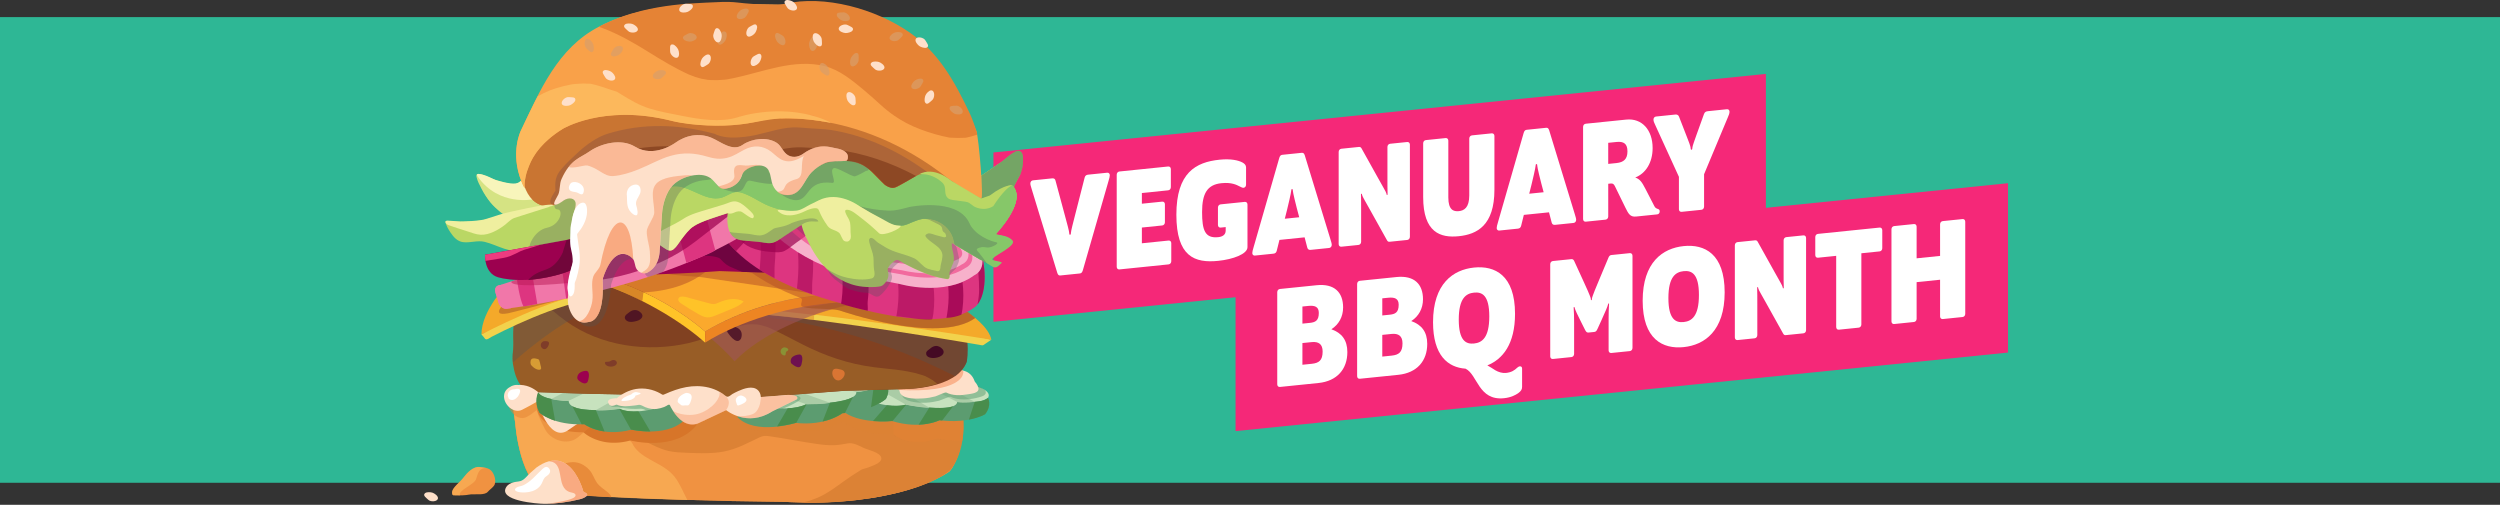 <?xml version="1.0" encoding="UTF-8"?> <svg xmlns="http://www.w3.org/2000/svg" id="Layer_1" data-name="Layer 1" viewBox="0 0 2080 420"><rect x="0" y="0" width="2080" height="420" fill="#333333" stroke="none"/><defs><style> .cls-1, .cls-2, .cls-3, .cls-4, .cls-5, .cls-6, .cls-7, .cls-8, .cls-9, .cls-10, .cls-11, .cls-12, .cls-13, .cls-14, .cls-15, .cls-16, .cls-17, .cls-18, .cls-19, .cls-20, .cls-21, .cls-22, .cls-23, .cls-24, .cls-25, .cls-26, .cls-27, .cls-28, .cls-29, .cls-30, .cls-31, .cls-32, .cls-33, .cls-34, .cls-35, .cls-36, .cls-37, .cls-38, .cls-39, .cls-40, .cls-41, .cls-42, .cls-43, .cls-44, .cls-45, .cls-46, .cls-47, .cls-48, .cls-49, .cls-50, .cls-51, .cls-52, .cls-53, .cls-54, .cls-55, .cls-56, .cls-57, .cls-58, .cls-59, .cls-60, .cls-61, .cls-62, .cls-63, .cls-64, .cls-65, .cls-66, .cls-67, .cls-68, .cls-69 { stroke-width: 0px; } .cls-1, .cls-41 { fill: #440a24; } .cls-2 { fill: #7f3c29; } .cls-3, .cls-4, .cls-5, .cls-6, .cls-7, .cls-8, .cls-9, .cls-11, .cls-16, .cls-19, .cls-23, .cls-24, .cls-25, .cls-26, .cls-27, .cls-28, .cls-30, .cls-31, .cls-35, .cls-39, .cls-41, .cls-47, .cls-50, .cls-70, .cls-55, .cls-67, .cls-69 { isolation: isolate; } .cls-3, .cls-9, .cls-28 { opacity: .6; } .cls-3, .cls-52 { fill: #ee3b80; } .cls-4 { opacity: .4; } .cls-4, .cls-9, .cls-22, .cls-25, .cls-31 { fill: #f79362; } .cls-5 { fill: #dc8526; } .cls-5, .cls-7, .cls-8, .cls-23, .cls-24, .cls-30, .cls-31, .cls-35, .cls-39, .cls-47, .cls-55 { opacity: .5; } .cls-6, .cls-16, .cls-25, .cls-27, .cls-71, .cls-72 { opacity: .7; } .cls-6, .cls-39, .cls-48, .cls-50, .cls-69 { fill: #9c014f; } .cls-7 { fill: #b24d26; } .cls-8, .cls-30, .cls-34 { fill: #e58335; } .cls-10 { fill: #814121; } .cls-11 { fill: #4c545a; opacity: .3; } .cls-11, .cls-30, .cls-35, .cls-72, .cls-67 { mix-blend-mode: multiply; } .cls-12, .cls-28 { fill: #fcb85c; } .cls-13 { fill: #71063a; } .cls-14 { fill: #c7e2be; } .cls-15 { fill: #6f0440; } .cls-16 { fill: #f57f39; } .cls-17 { fill: #dd3580; } .cls-18 { fill: #f8f5bb; } .cls-19 { fill: #763417; } .cls-19, .cls-26 { opacity: .58; } .cls-20 { fill: #fba92d; } .cls-21 { fill: #f4a92a; } .cls-23 { fill: #d27027; } .cls-24, .cls-49 { fill: #5c9c70; } .cls-26 { fill: #9a5b3d; } .cls-27 { fill: #f3b73b; } .cls-29 { fill: #f2d24c; } .cls-32 { fill: #86c769; } .cls-33 { fill: #6e1050; } .cls-35, .cls-66 { fill: #dc8235; } .cls-36 { fill: #bad764; } .cls-37 { fill: #498d4c; } .cls-38 { fill: #ffc328; } .cls-40 { fill: #f89948; } .cls-41, .cls-73, .cls-69 { opacity: .8; } .cls-42 { fill: #ed8522; } .cls-43 { fill: #fee0ca; } .cls-44 { fill: #c97c28; } .cls-45 { fill: #f09241; } .cls-46 { fill: #2eb795; } .cls-47 { fill: #a55824; } .cls-50 { opacity: .9; } .cls-51 { fill: #c97532; } .cls-53 { fill: #fee0c9; } .cls-54 { fill: #f7b1cb; } .cls-55 { fill: #ba1b56; } .cls-56 { fill: #d5e383; } .cls-57 { fill: #fff; } .cls-58 { fill: #f9a149; } .cls-59 { fill: #f177a9; } .cls-60 { fill: #d77529; } .cls-61 { fill: #aacca6; } .cls-62 { fill: #985d26; } .cls-63 { fill: #899235; } .cls-64 { fill: #efef9f; } .cls-65 { fill: #d99e69; } .cls-67 { fill: #9f555b; opacity: .56; } .cls-68 { fill: #f52878; } </style></defs><rect class="cls-46" x="-.37" y="14.23" width="2080.37" height="387.44"></rect><g><g><g><polygon class="cls-68" points="1469.21 202.38 826.54 267.75 826.54 126.84 1469.21 61.48 1469.21 202.38"></polygon><g><path class="cls-57" d="M879.71,227.18l-21.29-69.66c-.82-2.71-1.18-3.82-1.18-4.97,0-1.27.94-2.39,2.12-2.51l16.11-1.65c1.41-.14,2.35.39,2.71,1.88l8.7,32.3c.71,2.47,2.71,10.02,2.71,11.29,0,1.14.24,1.5.71,1.45.47-.05.71-.45.71-1.6,0-1.27,2-9.23,2.71-11.85l8.7-34.08c.35-1.43,1.29-2.29,2.71-2.44l16.11-1.65c1.18-.12,2.12.8,2.12,2.07,0,1.14-.35,2.33-1.18,5.21l-21.29,74.02c-.59,1.84-1.29,2.42-2.59,2.55l-16,1.64c-1.29.13-2-.3-2.59-2.02Z"></path><path class="cls-57" d="M929.11,221.99v-76.67c0-1.4.94-2.51,2.23-2.64l40.58-4.16c1.29-.13,2.23.79,2.23,2.19v15c0,1.4-.94,2.51-2.23,2.64l-21.88,2.24v8.9s16.94-1.73,16.94-1.73c1.29-.13,2.23.79,2.23,2.19v15c0,1.4-.94,2.51-2.23,2.64l-16.94,1.73v13.1s22.23-2.28,22.23-2.28c1.29-.13,2.23.79,2.23,2.19v15c0,1.4-.94,2.51-2.23,2.65l-40.93,4.19c-1.29.13-2.23-.79-2.23-2.19Z"></path><path class="cls-57" d="M1019.79,188.93l-4.23.43c-1.29.13-2.23-.79-2.23-2.19v-14.5c0-1.4.94-2.51,2.23-2.64l20.11-2.06c1.29-.13,2.23.79,2.23,2.19v35.48c0,5.72-12,10.13-24.35,11.39-19.52,2-34.81-3.43-34.81-38.4s16.11-43.74,35.99-45.77c9.41-.96,15.76.55,19.05,2.37,1.76.96,2.94,2.24,2.94,4.02v14.24c0,1.65-.82,2.63-2.24,2.77-.71.07-1.88-.57-3.18-1.2-2.35-1.16-6.47-3.53-15.06-2.65-11.88,1.22-16.11,8.64-16.11,24.03,0,15,2.35,22.01,13.41,20.88,3.29-.34,6.23-1.78,6.23-5.47v-2.92Z"></path><path class="cls-57" d="M1062.25,208.61c-.35,1.56-1.29,2.29-2.71,2.44l-15.52,1.59c-1.18.12-2.12-.8-2.12-2.07,0-1.14.35-2.32,1.18-5.21l21.29-74.02c.59-1.84,1.29-2.42,2.59-2.55l16-1.64c1.29-.13,2,.3,2.59,2.02l21.29,69.66c.82,2.71,1.18,3.82,1.18,4.97,0,1.27-.94,2.38-2.12,2.51l-15.53,1.59c-1.41.14-2.35-.52-2.71-1.88l-2.23-8.55-20.94,2.14-2.23,9ZM1079.07,173.7c-.71-2.47-3.41-13.64-3.41-14.91,0-1.14-.23-1.5-.71-1.45-.47.05-.71.45-.71,1.6,0,1.27-2.71,12.99-3.41,15.61l-1.88,7.44,12-1.23-1.88-7.06Z"></path><path class="cls-57" d="M1132.46,175.35v25.81c0,1.4-.94,2.51-2.23,2.64l-14.23,1.46c-1.29.13-2.23-.79-2.23-2.19v-76.67c0-1.4.94-2.51,2.23-2.64l14.7-1.51c1.29-.13,1.88.7,2.35,1.67l13.88,24.9c3.29,6.02,6.47,11.16,6.59,12.3.12,1,.24,1.12.59,1.08.35-.04.47-.43.35-1.31-.12-1.77-.12-8.76-.12-12.83v-25.81c0-1.4.94-2.51,2.23-2.64l14.23-1.46c1.29-.13,2.23.79,2.23,2.19v76.67c0,1.4-.94,2.51-2.23,2.64l-14.58,1.49c-1.29.13-1.76-.33-2.47-1.65l-13.88-24.9c-3.29-6.02-6.47-11.16-6.59-12.3-.12-1-.24-1.12-.59-1.08-.35.04-.47.43-.35,1.31.12,1.77.12,8.76.12,12.83Z"></path><path class="cls-57" d="M1213.73,175.68c4.35-.45,8.7-2.8,8.7-13.1v-47.3c0-1.4.94-2.51,2.23-2.65l16.47-1.69c1.29-.13,2.23.79,2.23,2.19v44.76c0,29.63-14.47,37.09-29.64,38.64-15.17,1.55-29.64-2.94-29.64-32.57v-44.76c0-1.4.94-2.51,2.23-2.64l16.47-1.69c1.29-.13,2.23.79,2.23,2.19v47.3c0,10.3,4.35,11.76,8.7,11.32Z"></path><path class="cls-57" d="M1265.6,187.79c-.35,1.56-1.29,2.29-2.71,2.44l-15.53,1.59c-1.18.12-2.12-.8-2.12-2.07,0-1.14.35-2.32,1.18-5.21l21.29-74.02c.59-1.84,1.29-2.42,2.59-2.55l16-1.64c1.29-.13,2,.3,2.59,2.02l21.29,69.66c.82,2.71,1.18,3.82,1.18,4.97,0,1.27-.94,2.39-2.12,2.51l-15.53,1.59c-1.41.14-2.35-.52-2.71-1.88l-2.23-8.55-20.94,2.14-2.23,9ZM1282.42,152.88c-.71-2.47-3.41-13.64-3.41-14.91,0-1.14-.24-1.5-.71-1.45-.47.05-.71.45-.71,1.6,0,1.27-2.71,12.99-3.41,15.61l-1.88,7.44,12-1.23-1.88-7.05Z"></path><path class="cls-57" d="M1368.87,156.87l7.41,14.37c.82,1.7,1.65,2.12,3.06,2.61.94.29,1.53.73,1.53,2.01,0,1.4-.82,2.37-2.12,2.51l-17.53,1.79c-4.94.51-6.35-2.27-8.94-7.48l-8.7-17.8c-.82-1.7-1.76-2.36-3.29-2.21l-2.24.23v27.21c0,1.4-.94,2.51-2.23,2.64l-16.47,1.69c-1.29.13-2.23-.79-2.23-2.19v-76.67c0-1.4.94-2.51,2.23-2.64l33.64-3.44c13.17-1.35,21.99,8.68,21.99,23.69,0,12.21-5.88,21.2-14.47,24.5,4,1.37,5.65,4,8.35,9.19ZM1338.05,136.37l6.82-.7c6.12-.63,9.17-3.36,9.17-9.71,0-6.36-3.06-8.46-9.06-7.85l-6.94.71v17.55Z"></path><path class="cls-57" d="M1396.86,174.09v-26.96s-19.76-43.24-19.76-43.24c-.82-1.7-1.41-3.03-1.41-4.43,0-1.27.82-2.37,2.12-2.51l15.88-1.63c1.76-.18,2.71.36,3.29,1.82l6.23,16.02c1.41,3.54,3.41,8.68,3.41,9.95,0,1.14.24,1.5.71,1.45.47-.05.71-.45.71-1.6,0-1.27,2.12-6.96,3.41-10.65l6.23-17.3c.59-1.71,1.53-2.32,3.29-2.5l15.88-1.63c1.29-.13,2.12.8,2.12,2.07,0,1.4-.59,2.86-1.41,4.72l-19.76,47.29v26.96c0,1.4-.94,2.51-2.24,2.64l-16.47,1.69c-1.29.13-2.23-.79-2.23-2.19Z"></path></g></g><g><polygon class="cls-68" points="1670.67 293.32 1027.99 358.69 1027.99 217.78 1670.67 152.42 1670.67 293.32"></polygon><g><path class="cls-57" d="M1062.67,319.74v-76.67c0-1.4.94-2.51,2.23-2.64l30.58-3.13c14.82-1.52,21.99,6.01,21.99,18.47,0,7.88-3.65,14.23-9.76,18.17,8.58,3.06,13.29,8.94,13.29,18.98,0,14.11-8.47,24.14-23.99,25.73l-32.11,3.29c-1.29.13-2.23-.79-2.23-2.19ZM1089.61,268.66c4.7-.48,7.64-1.8,7.64-8.29,0-5.34-3.53-6.38-8.82-5.84l-4.82.49v14.24s6-.61,6-.61ZM1091.37,302.68c6-.61,9.06-2.83,9.06-10.21,0-6.1-3.29-8.44-9.17-7.83l-7.65.78v18.06s7.76-.8,7.76-.8Z"></path><path class="cls-57" d="M1129.13,312.93v-76.67c0-1.4.94-2.51,2.23-2.64l30.58-3.13c14.82-1.52,21.99,6.01,21.99,18.47,0,7.88-3.65,14.23-9.76,18.17,8.58,3.06,13.29,8.94,13.29,18.98,0,14.11-8.47,24.14-23.99,25.73l-32.11,3.29c-1.29.13-2.23-.79-2.23-2.19ZM1156.06,261.86c4.7-.48,7.64-1.8,7.64-8.29,0-5.34-3.53-6.38-8.82-5.84l-4.82.49v14.24s6-.61,6-.61ZM1157.82,295.88c6-.61,9.06-2.83,9.06-10.21,0-6.1-3.29-8.44-9.17-7.83l-7.65.78v18.06s7.76-.8,7.76-.8Z"></path><path class="cls-57" d="M1244.03,308.03c2.82,1.62,6,2.56,8.94,2.26,4.47-.46,7.06-2.12,9.41-4.4.59-.57,1.41-1.03,2-1.1,1.29-.13,2,.56,2,1.83v15.26c0,2.03-.71,3.38-3.29,5.3-2.24,1.5-5.88,3.53-11.76,4.13-21.41,2.19-21.88-19.63-31.99-24.57-14.7-1.04-27.05-10.96-27.05-38.68,0-32.17,16.82-43.68,34.11-45.45,17.29-1.77,34.11,6.3,34.11,38.47,0,25.18-10.23,37.8-23.05,42.92,2.35,1.28,4.7,2.82,6.59,4.03ZM1239.09,263.27c0-17.8-6.11-20.48-12.7-19.81-6.59.67-12.7,4.61-12.7,22.41s6.12,20.61,12.7,19.93c6.59-.67,12.7-4.73,12.7-22.54Z"></path><path class="cls-57" d="M1318.95,274.8l-3.29-6.53c-3.29-6.4-5.17-10.66-5.41-11.78-.24-.99-.35-1.11-.59-1.08-.35.04-.47.3-.35,1.18.24,1.76.35,8.1.35,12.17v25.69c0,1.4-.94,2.51-2.23,2.64l-15.41,1.58c-1.29.13-2.23-.79-2.23-2.19v-76.67c0-1.4.94-2.51,2.23-2.64l15.41-1.58c1.29-.13,2,.81,2.35,1.67l7.41,16.15c1.88,4,6.35,13.85,6.35,15.12,0,1.02.12,1.26.47,1.22.35-.04.47-.3.47-1.32,0-1.27,4.35-11.76,6.35-16.42l7.41-17.67c.47-1.07,1.06-2.02,2.35-2.15l15.41-1.58c1.29-.13,2.23.79,2.23,2.19v76.67c0,1.4-.94,2.51-2.23,2.64l-15.41,1.58c-1.29.13-2.23-.79-2.23-2.19v-25.69c0-4.07.12-10.44.35-12.24.12-.9,0-1.14-.35-1.11-.23.02-.35.16-.59,1.21-.23,1.17-2.12,5.68-5.41,12.89l-3.29,7.2c-.82,1.86-1.53,2.32-2.82,2.45l-4.47.46c-1.29.13-2-.3-2.82-1.87Z"></path><path class="cls-57" d="M1366.7,250.2c0-32.17,16.82-43.68,34.11-45.45,17.29-1.77,34.11,6.3,34.11,38.47,0,32.17-16.82,43.81-34.11,45.58-17.29,1.77-34.11-6.43-34.11-38.6ZM1413.51,245.41c0-17.8-6.11-20.48-12.7-19.81-6.59.67-12.7,4.61-12.7,22.41s6.12,20.61,12.7,19.93c6.59-.67,12.7-4.73,12.7-22.54Z"></path><path class="cls-57" d="M1462.08,253.02v25.81c0,1.4-.94,2.51-2.23,2.65l-14.23,1.46c-1.29.13-2.23-.79-2.23-2.19v-76.67c0-1.4.94-2.51,2.23-2.64l14.7-1.5c1.29-.13,1.88.7,2.35,1.67l13.88,24.9c3.29,6.02,6.47,11.16,6.59,12.3.12,1.01.24,1.12.59,1.08.35-.04.47-.43.35-1.31-.12-1.77-.12-8.76-.12-12.83v-25.81c0-1.4.94-2.51,2.23-2.65l14.23-1.46c1.29-.13,2.23.79,2.23,2.19v76.67c0,1.4-.94,2.51-2.23,2.64l-14.58,1.49c-1.29.13-1.76-.33-2.47-1.65l-13.88-24.9c-3.29-6.02-6.47-11.16-6.59-12.3-.12-1.01-.24-1.12-.59-1.08s-.47.43-.35,1.31c.12,1.77.12,8.76.12,12.83Z"></path><path class="cls-57" d="M1527.71,272.12v-59.25s-15.17,1.55-15.17,1.55c-1.29.13-2.23-.79-2.23-2.19v-15c0-1.4.94-2.51,2.23-2.64l51.28-5.25c1.29-.13,2.23.79,2.23,2.19v15c0,1.4-.94,2.51-2.23,2.64l-15.17,1.55v59.25c0,1.4-.94,2.51-2.23,2.64l-16.47,1.69c-1.29.13-2.23-.79-2.23-2.19Z"></path><path class="cls-57" d="M1573.7,267.41v-76.67c0-1.4.94-2.51,2.23-2.64l16.47-1.69c1.29-.13,2.23.79,2.23,2.19v26.32s19.52-2,19.52-2v-26.32c0-1.4.94-2.51,2.23-2.65l16.47-1.69c1.29-.13,2.24.79,2.24,2.19v76.67c0,1.4-.94,2.51-2.24,2.64l-16.47,1.69c-1.29.13-2.23-.79-2.23-2.19v-30.52s-19.52,2-19.52,2v30.52c0,1.4-.94,2.51-2.23,2.64l-16.47,1.69c-1.29.13-2.23-.79-2.23-2.19Z"></path></g></g></g><g class="cls-70"><g id="Layer_2" data-name="Layer 2"><g id="Burger"><path class="cls-45" d="M585.66,343.44s-25.11-8.78-72.05,2.26c0,0-19.98-19.75-55.63-16.66,0,0-33.06-7.6-30.87,11.79l1.59,11.53s3.68,52.66,28.26,57.76c0,0,69.42,6.11,196.99,7.45,0,0,85.6,6.74,135.88-25.19,0,0,15.88-16.95,9.22-55.22l-17.17-4.31s-22.43,11.98-38.13,13.2c-15.69,1.22-40.45-14.51-75.71,4.18,0,0-47.38-13.93-82.37-6.8h0Z"></path><path class="cls-45" d="M585.66,343.44s-25.11-8.78-72.05,2.26c0,0-19.98-19.75-55.63-16.66,0,0-33.06-7.6-30.87,11.79l1.59,11.53s3.68,52.66,28.26,57.76c0,0,69.42,6.11,196.99,7.45,1.03.08,2.06.14,3.09.19,2.86.15,5.71.25,8.58.31,4.34.1,8.68.11,13.02.05,5.48-.08,10.96-.28,16.43-.61,6.28-.38,12.55-.92,18.8-1.66,6.74-.79,13.46-1.81,20.13-3.09,6.88-1.32,13.7-2.93,20.42-4.92,6.69-1.97,13.28-4.31,19.68-7.13,4.06-1.79,8.11-3.63,11.93-5.93,1.73-1.04,3.72-2.11,5-3.73,1.24-1.56,2.12-3.38,3.03-5.15,2.13-4.13,3.65-8.58,4.72-13.13,1.57-6.76,2.09-13.76,1.86-20.7-.17-5-.72-9.99-1.58-14.91l-17.17-4.31s-22.43,11.98-38.13,13.2c-15.69,1.22-40.45-14.51-75.71,4.18,0,0-47.38-13.93-82.37-6.8l-.02.02Z"></path><path class="cls-28" d="M563.17,399.31c-5.39-8.41-13.55-12.06-21.88-16.7-6.15-3.43-12.69-7.67-15.54-14.3-6.94-6.02-2.15-14.65-11.23-22.96-.3.07-.6.13-.9.21,0,0-19.98-19.6-55.63-16.53,0,0-33.06-7.54-30.87,11.7l1.59,11.45s3.68,52.26,28.26,57.31c0,0,28,4.39,114.89,6.51-3.04-6-5.73-12.08-8.68-16.69Z"></path><g><path class="cls-66" d="M799.94,336.2l-13.24-3.2c-.03-.24-.06-.49-.11-.73l-3.9-.24-.55-.14s-.07.04-.17.09l-112.5-6.88-133.53.43s-49.51,14.24-30.28,23.57c14.46,7.01,25.11,15.92,40.27,22.52,3.15,1.37,6.41,2.71,10.16,3.57,5.04,1.15,10.67,1.38,16.17,1.59,9.91.37,20.16.73,29.52-1.01,11.9-2.22,20.57-7.46,30.04-11.81,1.03-.47,2.1-.94,3.41-1.15,1.74-.27,3.61-.04,5.36.21,13.1,1.86,25.76,4.48,38.87,6.34,4.88.69,9.94,1.28,14.98,1.03,3.79-.19,7.42-.86,11.01-1.51,4.36-.8,9.39,2,13.15,3.81,3.4,1.64,14.39,3.78,14.67,8.55.24,4.13-7.67,6.28-10.55,7.57-1.94.87-4.76,1.15-6.53,2.23-22.2,13.58-26.48,21.65-48.41,27.15,32.75,1.36,96.34-5.58,122.63-26.77,0,0,16.48-16.95,9.56-55.22h-.02Z"></path><path class="cls-60" d="M560.73,338.75c.96-.87,1.88-1.83,2.7-2.91l-1.66-3.06-.11.08,1.86-11.68-12.31-4.98c-27.35-14.11-37.58,1.2-37.58,1.2-36.74-19.9-40.64-3.63-40.64-3.63-29.89.8-24.52,13.47-24.52,13.47l3.77,3.84c-.11-.06-.23-.13-.33-.2-.11-.07-.23-.13-.33-.2-.19-.12-.38-.25-.55-.37-.08-.06-.16-.11-.24-.17-.17-.13-.33-.26-.49-.39-.07-.06-.14-.13-.21-.19-.12-.11-.24-.22-.35-.33-.07-.07-.13-.14-.2-.21-.1-.11-.2-.23-.28-.34-.05-.07-.11-.14-.16-.22-.09-.13-.17-.26-.24-.39-.04-.07-.08-.13-.11-.2-.1-.2-.19-.4-.26-.61-1.28-.18-2,8.93-1.99,9.59.1,7.98,3.84,12.69,10.57,16.43.3.17.62.33.93.5.12.06.24.13.36.19.36.19.74.37,1.14.56.08.04.15.08.24.11.49.23,1,.46,1.51.68,5.86,2.51,13.84,4.55,24.14,4.34,0,0,.02.02.08.07.04.04.11.09.18.16,0,0,.02.02.02.02,1.26,1.11,6.91,5.67,16.36,7.61,5.99,1.23,13.52,1.41,22.42-1.04,0,0,37.15,9.7,55.12-12.83l-18.95-14.22.11-.68h0Z"></path><path class="cls-35" d="M801.36,348.97c-.5-2.46-.82-4.98-.93-7.54-.17-3.88.27-7.67,1.24-11.3-.49-.12-.98-.24-1.49-.36,0,0-.85-14.09-40.43-5.39,0,0-5.84-11.8-28.32-9.9-3.65-1.15-9.04-1.95-17.01-2,0,0-3.05-13.58-40.79,3.73,0,0-9.42-12.67-37.48-.37l-12.55,4.38,1.25,9.76-.11-.07-1.82,2.59c.77.89,1.63,1.68,2.55,2.39l.08.56-12.66,11.95c15.1,19.89,45.58,10.61,47.29,10.16h.02s.08-.02.08-.02c8.77,1.9,16.29,1.63,22.34.49h0c9.55-1.79,15.43-5.71,16.74-6.66,0,0,.02,0,.02-.02.08-.06.15-.11.2-.14h0s.07-.05.07-.05c.9,0,1.76-.02,2.63-.05,13.42,12.22,40.99,10.2,40.99,10.2,6.71,5.03,12.61,6.15,18.7,6.38h0c9.6.36,15.96-2.2,17.4-2.85,0,0,.02,0,.02,0,.09-.04.16-.08.21-.1,0,0,.02,0,.02,0,.05-.02.07-.03.07-.03,8.28,1.89,15.29,2.2,20.97,1.77.67-3.29.67-5.71,1.03-9.42-.12-2.48-.05-4.91-.12-6.69-.04-.84-.21-.56-.19-1.4h0Z"></path></g><path class="cls-14" d="M821.98,331.01s6.79-8.24-22.77-11.92c0,0-2-11.71-40.74-1.73,0,0-8.39-11.71-37.14-4.77l-12.78,2.17,1.2,19.94,22.37,6.5,26.36,3.25,27.96-1.09,21.57-4.77,13.98-7.59h0Z"></path><path class="cls-30" d="M801.36,348.97c-.21-1.04-.38-2.1-.53-3.16-1.64.04-3.28-.09-4.88-.42-1.09-.24-2.19-.43-3.29-.62-.33-.03-.82-.08-1.5-.16-2.01-.12-4-.27-6.01-.33-4.05-.12-8.1-.03-12.15.13-8.72.33-17.42,1-26.16.95-.74,0-1.47-.06-2.19-.14l-.69,2.45-1.86,2.64.9-.3c.34-.02.24,11.32.24,11.32,6.71,5.03,12.61,6.15,18.7,6.38h0c9.6.36,15.96-2.2,17.4-2.85,0,0,.02,0,.02,0,.09-.04.16-.08.21-.1,0,0,.02,0,.02,0,.05-.02.07-.03.07-.03,8.28,1.89,15.29,2.2,20.97,1.77.73-3.17.49-6.64.91-9.98,0-2.29-.05-3.85-.12-5.63-.04-.84-.09-1.06-.07-1.9h.02Z"></path><path class="cls-49" d="M715.75,331.22s23.57,9.53,37.94,5.42c0,0,41.53,7.59,42.73-2.17,0,0,22.37,1.3,25.56-3.47,0,0,3.59,6.07-2.39,13.66,0,0-12.78,8.02-37.94,4.98,0,0-15.57,8.02-39.54.65,0,0-28.36,3.03-41.94-9.1l9.59-14.09,5.99,4.12h0Z"></path><path class="cls-37" d="M753.69,336.64c-4.7,1.34-10.38,1.23-15.89.47l-11.5,13.2c8.76.75,15.82,0,15.82,0,.13.04.26.08.39.11l11.41-13.73c-.13-.02-.22-.04-.22-.04v-.02Z"></path><path class="cls-37" d="M773.17,339.11l-8.93,14.25c10.97-.41,17.42-3.72,17.42-3.72.74.09,1.47.17,2.19.24l9.18-11.94c-4.37,1.73-12.27,1.73-19.85,1.17h0Z"></path><path class="cls-37" d="M810.98,334.34l-4.89,14.82c8.97-1.66,13.5-4.51,13.5-4.51,5.99-7.59,2.39-13.66,2.39-13.66-1.34,1.99-6.01,2.92-11,3.34h0Z"></path><path class="cls-61" d="M753.69,336.64s14.99,3.21,19.47,2.47l-45.83-26.75-12.38,2.39,38.74,21.9h0Z"></path><path class="cls-61" d="M796.43,334.47l-34.75-17.78,11.98-2.39,37.32,20.03s-9.76,1.22-14.56.14h0Z"></path><path class="cls-61" d="M708.96,322.99l16.77,11.27s-12.78-2.17-18.77-9.32l2-1.95Z"></path><path class="cls-8" d="M423.09,335.76c-.08,7.18,8.28,14.8,15.29,11.07,4.16-2.21,4.9-3.55,8.93-5.99-2.01,1.22,5.04,13.83,5.69,15.35,4.25,9.8,18.98,15.13,27.81,7.65,5.93-5.03,11.84-10.09,17.76-15.13,0,0,17.47,21.25,38.3,1.57l20.83-14.96s3.36-9.44-16.13-3.15l-14.11,2.36s0-27.55-28.22-1.57c0,0-17.39-26.58-53.01-.61,1-.73-8.77-5.47-9.66-5.71-3.48-.93-6.56-.05-9.48,1.96-2.81,1.93-3.98,4.51-4.01,7.16h.02Z"></path><path class="cls-43" d="M419.34,329.74c-.08,7.18,8.28,14.8,15.29,11.07,4.16-2.22,8.45-4.35,12.47-6.8,0,0,9.41,33.85,24.86,24.4l22.84-15.74s17.47,21.25,38.3,1.57l20.83-14.96s3.36-9.44-16.13-3.15l-14.11,2.36s0-27.55-28.22-1.57c0,0-17.39-26.58-53.01-.61,1-.73-8.77-5.47-9.66-5.71-3.48-.93-6.56-.05-9.48,1.96-2.81,1.93-3.98,4.51-4.01,7.16h.02Z"></path><g><path class="cls-14" d="M448.08,326.91s-5.82-10.45,24.02-12.01c0,0,3.32-13.73,40.75,1.82,0,0,9.69-13.12,37.51-2.13l12.47,3.8-3.46,23.6-23,5.6-26.61,1.35-27.71-3.96-20.92-7.73-13.05-10.35Z"></path><path class="cls-49" d="M553.81,337.31s-24.55,9.09-38.39,2.83c0,0-42.21,5.06-42.29-6.66,0,0-22.41-.58-25.05-6.56,0,0-4.27,6.88.83,16.47,0,0,11.81,10.76,37.2,9.55,0,0,14.59,11.02,39.28,4.54,0,0,27.88,6.31,42.78-6.83l-7.94-17.67-6.43,4.33h0Z"></path><path class="cls-37" d="M515.42,340.13c4.52,2.05,10.19,2.45,15.77,2.07l9.94,16.79c-8.81.05-15.74-1.51-15.74-1.51-.14.04-.27.06-.4.1l-9.79-17.42c.13-.02.22-.02.22-.02h0Z"></path><path class="cls-37" d="M495.76,341.22l7.27,17.81c-10.87-1.53-16.91-6.09-16.91-6.09-.74.04-1.48.06-2.2.08l-7.78-15.08c4.16,2.48,12.01,3.24,19.63,3.28h0Z"></path><path class="cls-37" d="M458.66,331.93l3.18,18.1c-8.74-2.83-12.93-6.64-12.93-6.64-5.1-9.6-1.12-17.15-1.12-17.15,1.1,2.49,5.93,4.73,10.86,5.7h0Z"></path><path class="cls-61" d="M515.42,340.13s-15.29,2.39-19.67,1.08l48.67-27.44,12.05,4.02-41.06,22.34h0Z"></path><path class="cls-61" d="M473.13,333.48l36.61-17.82-11.65-3.98-39.44,20.25s9.58,2.38,14.48,1.55h0Z"></path><path class="cls-61" d="M561.51,328.16l-17.98,11.81s12.97-1.36,19.74-9.3l-1.76-2.51h0Z"></path></g><g><path class="cls-14" d="M736.92,317.98s5.13-9.36-24.59-7.46c0,0-4.15-11.13-40.35,5.9,0,0-10.42-9.93-37.38,2.26l-12.15,4.52,4.9,19.37,23.19,2.21,26.51-1.73,27.27-6.29,20.3-8.71,12.31-10.07h0Z"></path><path class="cls-49" d="M632.6,338.04s24.93,4.97,38.29-1.76c0,0,42.22-.3,41.58-10.11,0,0,22.21-2.9,24.46-8.18,0,0,4.66,5.29.2,13.86,0,0-11.05,10.26-36.34,11.99,0,0-13.8,10.79-38.72,8.02,0,0-33.59,10.66-48.7-4.92l12.58-11.83,6.66,2.92h0Z"></path><path class="cls-37" d="M670.88,336.27c-4.36,2.2-9.97,3.15-15.53,3.43l-8.84,15.11c8.74-.9,15.54-2.96,15.54-2.96.14.02.27.02.4.04l8.65-15.62h-.22Z"></path><path class="cls-37" d="M690.47,335.06l-6.12,15.67c10.7-2.45,16.42-6.91,16.42-6.91.74-.05,1.47-.11,2.2-.17l6.79-13.45c-3.97,2.52-11.73,4-19.29,4.85Z"></path><path class="cls-37" d="M726.73,323.31l-2.04,15.48c8.5-3.3,12.42-6.94,12.42-6.94,4.47-8.57-.2-13.86-.2-13.86-.94,2.2-5.36,4-10.19,5.33h0Z"></path><path class="cls-61" d="M670.88,336.27s15.32.35,19.59-1.21l-50.03-17.72-11.71,4.66,42.15,14.28h0Z"></path><path class="cls-61" d="M712.46,326.16l-37.45-10.97,11.33-4.58,40.41,12.7s-9.37,3.02-14.28,2.85h0Z"></path><path class="cls-61" d="M624.38,331.21l18.58,7.94s-12.96.26-20.19-5.65l1.6-2.29h0Z"></path></g><path class="cls-24" d="M803.3,314.16c-5.91,2.04-11.38,7.6-11.38,7.6-.71.72-5.44.43-6.43.5-4.73.37-9.47.74-14.19,1.11-7.01.55-15.28-1-22.28-.62-.87,2.03.96,6.14,2.48,7.92,3.61,4.22,14.08,4.66,19.15,4.38,3.62-.21,7.21-.79,10.71-1.67,1.42-.36,8.62-3.7,9.55-3.24,9.67,4.66,23.41.46,23.41.46,6.34-1.53,6.4-3.5,5.39-5.96-5.03-3.59-12.16-5.68-16.39-10.48h0Z"></path><path class="cls-43" d="M780.45,311.38s24.68-11.33,30.47,5.89c.17.52.9,1.12,1.21,1.57.75,1.09,1.47,2.28,1.83,3.57,1.31,4.82-5.93,5.15-9.12,5.71-5.77,1.02-12.25,1.16-17.6-1.55-.89-.45-7.72,2.89-9.07,3.24-3.33.88-6.74,1.47-10.18,1.67-4.82.29-15.03.71-18.45-3.52-1.44-1.78-1.77-4.51-.94-6.54,6.66-.4,13.36-1.08,20.03-1.63,4.5-.37,8.99-.74,13.48-1.11.94-.08-2.32-6.59-1.65-7.32h0Z"></path><path class="cls-9" d="M794.2,308.83s9.2-3.59,6.98,2.39c0,0-1.45,16.17-54.05,13.18l-3.76-13.42,50.83-2.16h0Z"></path><path class="cls-10" d="M440.21,251.07s-11.87,5.03-11.87,24.8c0,0,1.44,12.94-.72,21.21,0,0,1.08,29.83,18.33,29.12l45.29,1.44,140.2,2.88,71.53-5.39,49.61-1.44s43.14.36,51.77-22.65c0,0,1.44-8.63.36-16.9,0,0-.72-7.19.72-10.07,0,0,.12-22.77-7.91-30.91l-74.77-20.49-57.52-6.47-151.71-3.96-73.34,38.82h.02Z"></path><path class="cls-62" d="M778.98,318.66c-.73-.68-4.41-3.08-.87-.88-.84-.52-1.64-1.14-2.49-1.67-1.69-1.06-3.45-1.95-5.2-2.87-.17-.09-.31-.17-.44-.24-.14-.05-.3-.1-.49-.16-.95-.32-1.88-.67-2.83-.97-1.91-.62-3.86-1.15-5.81-1.63-3.82-.93-7.68-1.57-11.56-2.2,3.34.55-2.82-.35-4.03-.49-2.08-.24-4.17-.46-6.25-.68-3.89-.41-7.78-.82-11.66-1.32-21.31-2.72-40.5-9.24-59.67-19-8.93-4.54-17.72-9.33-26.84-13.48-.54-.24-.83-.36-.9-.4-.31-.12-.63-.24-.94-.36-1.16-.4-2.32-.8-3.49-1.14-1.8-.52-3.64-.96-5.49-1.29.9.21-3.35-.14-4.38-.13-1.69,0-3.36.13-5.04.29,1.53-.07-4.19.87-5.39,1.18-2.02.52-4.02,1.11-6,1.75-3.76,1.21-7.46,2.6-11.15,4.01-8.27,3.17-16.52,6.51-25.18,8.49-34.48,7.89-73.08,2.55-102.09-18.34-8.53-6.14-16.24-13.11-23.34-20.65,0,0-8.68,4.6-8.7,4.6-8.08,4.28-10.89,12.98-11.55,21.56-.33,4.36-.21,8.74-.1,13.11.14,5.6-1.25,11.27-.36,16.84v.07c.58,3.45,1.24,6.84,2.42,10.15,2.44,6.88,7.24,13.76,15.34,13.42l45.29,1.44,140.2,2.88,71.53-5.39,49.61-1.44s14.62.12,28.53-4.32c-.24-.24-.46-.48-.71-.71l.02-.02Z"></path><path class="cls-11" d="M487.05,251.79c1.47-.51,2.89-.94,4.28-1.28l-22.88-14.39-28.24,12.97s-12.86,2.73-12.86,19.88c.04,2.91-.36,7.5-.32,10.41.05,3.78.44,7.6.1,11.37-.15,1.67-.62,3.27-.84,4.92-.08.66.66,5.69.62,5.73,16.38-14.7,45.59-37.49,68.19-44.72l-8.05-4.89h0Z"></path><g><path class="cls-29" d="M400.56,278.28c.55.67,1.16,1.3,1.74,1.95.85.96,1.3,2.43,2.83,2.08,1.38-.31,2.54-1.39,3.76-2.03,3.33-1.73,6.69-3.42,10.07-5.06,7.77-3.79,15.65-7.37,23.63-10.7,9.32-3.89,18.8-7.45,28.47-10.37,7.81-2.36,15.79-4.35,23.89-5.36l-13.44-8.21-36.89,9.7-44.07,28.01h0Z"></path><path class="cls-21" d="M422.23,236.33s-21.67,21.74-21.67,41.95c0,0,60.4-31.96,91.78-34.33l-30.64-19.34s-39.47,11.72-39.47,11.72Z"></path></g><path class="cls-11" d="M774.4,247.91l-80.83-13.86-18.89,8.48c1.42,5.02-12.88,5.99-20.38,9.19-2.89-.97-5.42-1.76-5.44-1.27-.12,3.84-13.28,9.59-14.17,13.2,76.54,8.93,133.49,36.07,160.16,49.43,2.61-2.49,8.22-8.57,9.53-12.04,0,0,1.44-8.63.36-16.9,0,0-.5-5.09.19-8.42-13.69-15.77-30.53-27.82-30.53-27.82h0Z"></path><g><path class="cls-29" d="M730.42,259.55l-68.78-7.76c.11.82-14.07-2.63-14.02-1.8.16,2.75-9.09,9.24-9.71,11.87,6.76.62,13.52,1.31,20.27,2.07,7.27.81,14.53,1.69,21.79,2.6,7.52.95,15.03,1.94,22.54,2.97,7.51,1.03,15.01,2.1,22.52,3.18,7.25,1.06,14.49,2.13,21.73,3.24,6.72,1.03,13.45,2.07,20.16,3.12,5.95.93,11.89,1.88,17.84,2.85,4.92.8,9.82,1.6,14.74,2.42,3.62.6,7.25,1.21,10.86,1.82,1.47.25,2.93.49,4.4.74.81.14,1.6.43,2.43.44.99.02,1.44-.49,2.2-1.02.77-.52,1.54-1.05,2.32-1.57,1.03-.69,2.05-1.39,3.08-2.08l-94.36-23.08h-.02Z"></path><path class="cls-21" d="M649.07,253.95c.05.83-4.65,3.49-4.67,4.32,65.51,5.9,180.39,24.37,180.39,24.37-3.91-20.09-52.15-41.15-52.15-41.15l-81.63-5.6-18.21,7.07c2.4,4.73-24.04,5.73-23.73,11v-.02Z"></path></g><path class="cls-44" d="M485.32,217.28s-39.73,15.1-55.54,19.78c0,0-15.46-2.88-13.66,5.39l3.96,9.71s-12.82,11.38,2.64,8.51c0,0,149.43-34.93,192.56-77.17l1.44-8.99-17.62-7.19-113.77,49.97h0Z"></path><path class="cls-5" d="M637.92,261.86s23.43,2.58,39.42,4.38c0,0-.23-3.63.3-4.13,4.25-4.07,28.45-9.29,41.52-9.05l-40.44-11.68-32.17,2.16-8.63,18.33h0Z"></path><path class="cls-23" d="M646.55,258.62s14.74,1.62,30.74,3.42c0,0,35.95-12.22,55-11.87l-44.94-12.04-32.17,2.16-8.63,18.33Z"></path><path class="cls-67" d="M690.52,245.05c-28.79,5.96-29.89,6.95,2.26,2.16-26.1-24-56.49-41.3-89.46-49.09-20.36,12.15-38.7,28.14-54.63,47.04-1.85-.08-3.7-.11-5.56-.12,1.81,2.92-2.12,2.39-.36,5.34,24.02,10.66,50.89,30.44,68.39,50.22,22.01-22.97,62.69-39.54,94.21-46.97-3.14-2.62-11.61-6.17-14.85-8.58Z"></path><g><path class="cls-38" d="M507.24,238.67c28.49,10.42,59.68,28.68,79.38,46.38,0-3.08,0-6.18.03-9.27-19.73-16.88-43.88-31.16-71.72-41.16-2.26-.17-4.52-.32-6.8-.43,1.96,2.57-2.8,1.88-.9,4.47h0Z"></path><path class="cls-41" d="M611.63,272.02s-7.39-4.16-6.58,4.05c0,0,7.51,12.22,11.4,5.76,0,0,3.37-7.3-4.82-9.81h0Z"></path><path class="cls-42" d="M681.26,245.88c-35.77,3.3-67.92,14.21-94.59,29.9-.02,3.09-.03,6.18-.03,9.27,28.95-18.03,72.15-31.38,112.76-33.44-3.62-2.39-14.37-3.5-18.13-5.73h0Z"></path><path class="cls-20" d="M585.93,198.26c-25.99,9.01-49.84,21.39-70.99,36.36,27.84,10.01,51.99,24.28,71.72,41.16,29.1-17.2,64.77-28.71,104.55-30.83-29.87-21.77-65.59-38.16-105.28-46.7h0Z"></path></g><path class="cls-7" d="M546.25,224.95s-3.84,3.11,36.19,5.52l89.63,13.18-22.53-23.73h-35.71s-67.58,5.03-67.58,5.03h0Z"></path><path class="cls-7" d="M532.41,210.09l-23,13.84-4.13,6.11-7.01,5.03,14.74,5.75,5.39,2.16s15.26,7.29,15.38,7.35c.82.4.99-1.42,1.13-3.31.13-1.75.24-3.57.84-3.74.06,0,.12,0,.18,0,20.8-1.14,54.34-8.01,67.68-39.11l-71.18,5.93h0Z"></path><path class="cls-48" d="M546.13,228.3s36.07-1.32,52.6-2.76l51.77,1.8-11.15-18.33s-46.37,3.96-66.15,1.44l-27.08,17.85h0Z"></path><path class="cls-15" d="M546.61,215.49s47.35-6.32,52.91.11c3.11,3.59,6.36,6.02,10.83,7.58,2.45.85,5.86,2.96,8.48,3.06l45.42,1.73s-58.04-49.75-92.12-30.46l-25.53,17.97h0Z"></path><path class="cls-7" d="M796.63,253.47c-2.7-5.42-.12-10.65,3.45-14.87,4.35-5.15,8.98-12.51,14.52-18.07-2.69-7.51-7.27-14.32-13.73-19.71-17.9-14.93-43.31-11.99-63.97-5.35l-48.41-13.9-25.73-3.59c0,.61-.08,1.24-.25,1.91-3.08,11.85-11.79,22.53-12.2,34.98-.04,1.23-.33,2.29-.81,3.2.52,3.94-1.79,8.33-6.91,8.34-5.87.02-11.73.2-17.6.24,10.29,7.28,23.63,14.59,40.96,21.25,3.51,1.35-1.82,6.07,2.03,7.36,6.66,2.23,22.84.97,30.57,2.99,0,0,81.54,28.64,112.82,6.29-8.87-8.03-12.6-6.77-14.75-11.08h0Z"></path><path class="cls-47" d="M807.16,261.21c-.25-.32-.69-.71-1.06-1.05-.7-.34-1.35-.77-1.97-1.3-1.89-1.07-3.74-2.23-5.76-2.98-2.2-.82-4.66-2.48-5.04-5.04-2.34-15.29,3.49-31.77,14.28-43.06-1.96-2.51-4.2-4.85-6.74-6.96-16.8-14.01-40.2-12.28-60.09-6.53.17,1.29,0,2.69-.64,4.12-3.45,7.68-6.55,16.05-7.61,24.45.26,1.06.28,2.25-.05,3.54-2.71,10.82-11.72,21.83-23.06,23.87-7.3,1.31-14.65,1.03-21.93,2.64-6.22,1.37-12.51,2.51-18.89,2.55,6.99,1.98,22.44.86,29.94,2.81,0,0,81.75,28.81,112.94,6.29-.3-.27-4.04-2.98-4.33-3.34h0Z"></path><path class="cls-17" d="M592.32,174.42s3.07,50.77,108.04,78.1c0,0,79.56,26.84,110.24,3.36,0,0,5.75-3.11,7.91-15.82,2.85-16.78-2.98-49.25-16.27-60.34-17.9-14.93-42.88,3.37-63.53,10.01l-48.41-13.9-37.86-5.27-50.33-9.59-9.78,13.45h0Z"></path><path class="cls-6" d="M621.98,181.81l-17.02,14.62-1.64,1.69s4.52,6.97,9.07,10.8l10.16-10.96-.57-16.14Z"></path><path class="cls-59" d="M478.91,216.96s-29.24,9.23-57.52,18.46l-5.27,1.73s-5.52,0-3.84,6.34l2.64,8.65s2.16,5.96,8.15,4.42c0,0,124.38-14.23,203.47-66.14l-23.49-12.69-124.15,39.22h0Z"></path><path class="cls-59" d="M419.95,251.5l-2.64-9.28c-.73-2.95-.11-4.62.84-5.56l-2.04.67s-5.52,0-3.84,6.34l2.64,8.65s2.16,5.96,8.15,4.42c0,0,.82-.09,2.35-.29-3.96-.53-5.47-4.95-5.47-4.95h0Z"></path><path class="cls-6" d="M813.32,253.27c1.79-2.28,4.01-6.34,5.18-13.21,1.34-7.92.87-18.29-1.42-25.69-.7,2.77-1.51,7.73-3.47,8.01.55,6.24,1.53,17.78.71,24.15-.28,2.14-.62,4.86-1,6.73h0Z"></path><path class="cls-39" d="M747.23,235.92c.55,6.43.45,13.34-.38,19.9-.3,2.39-.68,5.48-1.09,7.38,4.27-.11,25.84,4.09,29.91,2.46.33-1.66.65-2.84.9-4.85.98-7.74.96-15.85.02-23.35-3.78,1.77-25.26-2.17-29.35-1.54h0Z"></path><path class="cls-69" d="M788.93,237.96c.55,6.24.45,12.97-.38,19.34-.3,2.32-.68,5.32-1.09,7.17,4.27-.11,8.34-1.06,12.41-2.64.33-1.62.65-2.77.9-4.71.98-7.52.96-15.41.02-22.69-3.78,1.72-7.76,2.93-11.85,3.53h0Z"></path><path class="cls-54" d="M630.85,180.14s21.09,32.11,72.38,47.45l45.06,8.63s37.39,11.02,62.31-7.19c0,0,14.38-5.75,1.44-27.32l-12.46-10.07-100.18-3.84-32.11-17.25-32.11,1.91-4.32,7.67h0Z"></path><path class="cls-17" d="M565.31,197.15l5.75,21.57s20.13-7.55,24.08-10.42l-7.55-28.04-13.66,5.03-8.63,11.87h0Z"></path><path class="cls-39" d="M632.67,194.56c.55,8.59.45,17.85-.38,26.62-.09.95-.19,2.2-.29,3.25,3.75,2.45,7.88,4.66,12.39,7.07.11-3.03-.09-8.35.12-10.58.81-8.49.93-17.29.43-25.72-1.38-1.25-2.64-2.47-3.79-3.62-2.75,1.38-5.58,2.39-8.48,2.97h0Z"></path><path class="cls-6" d="M501.19,232.52s42.91-5.17,76.7-31.06l28.4-21.93,6.11,10.79s-1.44,17.62,30.56,19.41c3.31.18,6.79.56,9.85-1,3.44-1.76,6.61-4.6,9.76-6.85,4.25-3.02,8.49-6.03,12.74-9.05l-10.07-14.02-59.29-2.36-6.85-9.14-31.28,15.82-59.68,23.73-6.96,25.66h0Z"></path><path class="cls-3" d="M804.5,201.84l-10.47-7.76-1.36-.05,8.87,6.44c10.23,15.33-1.14,19.42-1.14,19.42-19.7,12.95-49.25,5.11-49.25,5.11l-35.61-6.13c-40.54-10.9-57.21-33.73-57.21-33.73l3.41-5.45,22.45-1.21-1.34-.65-26.99,1.47-3.62,5.91s17.72,24.75,60.82,36.57l37.86,6.65s31.41,8.49,52.36-5.54c0,0,12.09-4.43,1.21-21.06Z"></path><path class="cls-3" d="M796.81,203.6l-8.67-4.63-1.12-.03,7.34,3.85c8.46,9.16-38.52-30.43-38.52-30.43-16.3,7.74-3.18,42.84-3.18,42.84l-29.48-1.41c-33.55-6.52-47.35-20.16-47.35-20.16l2.82-3.26,18.58-.72-1.1-.4-22.34.88-3,3.53s14.67,14.79,50.34,21.86l31.34,3.97s26.01,5.07,43.34-3.31c0,0,10-2.65,1-12.59v.02Z"></path><path class="cls-50" d="M700.73,229.33c.55,6.24.45,12.97-.38,19.34-.3,2.32-.18,2.1-.6,3.96,4.19,1.56,16.06,4.67,22.17,5.87.33-1.62-.25-5.66,0-7.61.98-7.52.96-15.41.02-22.69-3.78,1.72-17.11.53-21.2,1.13h0Z"></path><path class="cls-36" d="M848.7,144.76c-.45.04-.89.06-1.34.06-6.72,0-12.21-3.83-15.07-9.31l-15.71,10.59-120.64-44.31-197.32-1.54-70.22,54.06-30.44-8.43s1.76,19.24,21.05,32.11c0,0-11.07,4.6-22.56,5.97-4.07.49-8.17.62-12.27.53-2.14-.05-4.28-.15-6.42-.29-1.44-.09-2.78-.21-4.22-.26-.74-.03-2.96-.27-2.91.52.21,3,3.04,7.28,4.3,9.15,2.5,3.71,5.56,7.2,10.25,7.85,5.99.83,12-1.69,17.99-.25,11.08,2.67,21.99,10.58,32.96,6.4,6.62-2.52,18.51-5.1,25.03-2.32,8.84,3.76,27.08-9.28,27.08-9.28l55.39-5.66,3.04,12c1.87,1.28,3.74,2.55,5.61,3.82,2.61,1.78,5.42,3.4,8.22,1.07,2.88-2.39,4.7-5.73,6.9-8.7,2.52-3.41,5.48-8.06,9.41-10.03,7.6-5.03,20-8.11,28.57-11.23-.84,9.41-.11,21.76,12.94,22.84,0,0,12.33,1.03,12.36,1.03,3.5.3,7.27,1.59,11.04,1.04,3.94-.57,6.88-3.08,10.1-5.22,1.73-1.15,11.32-7.38,15.03-9.85,1.34,5.63,3.53,9.73,6.03,14.93,5.17,10.76,12.38,20.89,22.21,27.84,5.23,3.71,11.15,6.39,17.41,7.78,3.46.77,7,1.15,10.54,1.17,1.93.02,3.95.05,5.87-.13,2.61-.24,4.89-.3,6.66-2.41.61-.72,5-4.6,3.18-10.7-.67-2.23.95-4.38,2.44-5.85.82-.81,2.12-2,3.07-2.66,1.56-1.09,2.62-1.22,4.45,0,1.43.95,2.32,1.48,3.84,2.29,2.61,1.38,5.17,2.77,7.85,4.03,6.43,3.02,13.08,5.75,20,7.41,2.13.51,4.32.74,6.44,1.26.5.12,1.01.25,1.52.21.99-.08,1.5-.87,1.63-1.79.21-1.54-.38-3.05.2-4.55.81-2.1,1.66-4.36,2.57-6.4,2.67-5.94-1.43-11.29-.83-17.19,1.21.16,2.7,1.43,3.78,2.06,2.13,1.25,4.27,2.5,6.4,3.75,4.04,2.36,8.08,4.73,12.13,7.1.46.27.93.55,1.4.82l10.61-2.64s28.09-12.7,1.75-18.47c0,0,25.72-26.26,15.33-39.13-.48-.59,2.02-4.73,3.82-7.92.56-1,1.09-2.07,1.56-3.18l-.02-.02Z"></path><g><path class="cls-36" d="M551.81,159.23c1.31-1,2.6-2.02,3.88-3.05-1.15.49-2.29,1.11-3.42,1.94l-.46,1.11h0Z"></path><path class="cls-32" d="M843.33,155.86c-.06-.08-.07-.21-.05-.37-6.18-2.1-10.58-7.7-11.57-14.31-.77-1.25-1.41-2.6-1.86-4.03l-12.26,8.27c-.33.23-.67.45-1,.68l-81.1-29.79c-40.65,5.17-81.3,10.33-121.95,15.5-12.24,1.56-24.74,3.19-35.77,8.71-8.08,4.05-14.99,9.99-22.07,15.65,14.74-6.27,30.29,13.36,45.51,8.02,5.01-1.76,8.86-5.54,14.52-4.19,8.44,2.01,16.27,8.38,24.41,11.5,8.84,3.39,18.6,5.33,27.75,1.92,5.55-2.07,10.33-5.92,15.96-7.78,20.98-6.95,38.37,12.5,56,19.94,3.11,1.31,6.43,2.36,9.8,2.17,5.23-.3,9.79-3.52,14.81-5.01,11.75-3.5,25.62,4.22,28.83,16.05.44,1.62.71,3.29,1.18,4.89l21.19,12.41.84-3.46s45.65-11.98,11.53-17.64c0,0,25.72-26.26,15.33-39.13l-.02.02Z"></path></g><g><path class="cls-36" d="M551.81,159.23c1.31-1,2.6-2.02,3.88-3.05-1.15.49-2.29,1.11-3.42,1.94l-.46,1.11h0Z"></path><path class="cls-32" d="M843.35,155.21c-4.62-3.1-7.61-8.43-7.88-14.36-.09-1.99.24-3.92.9-5.72-.28-.6-.53-1.22-.74-1.85-.75.5-1.51,1-2.26,1.5-5.17,3.49-10.35,6.98-15.52,10.47-.42.28-.84.56-1.25.84l-81.1-29.79c-40.65,5.17-81.3,10.33-121.95,15.5-12.24,1.56-24.74,3.19-35.77,8.71-8.08,4.05-14.99,9.99-22.07,15.65,14.74-6.27,30.29,13.36,45.51,8.02,5.01-1.76,8.86-5.54,14.52-4.19,8.44,2.01,16.27,8.38,24.41,11.5,8.84,3.39,18.56,6.29,27.71,2.89,5.55-2.07,10.37-6.88,16-8.74,20.98-6.95,38.37,12.5,56,19.94,3.11,1.31,6.43,2.36,9.8,2.17,5.23-.3,9.79-3.52,14.81-5.01,11.75-3.5,25.62,4.22,28.83,16.05.44,1.62.71,3.29,1.18,4.89l21.19,12.41,12.18,4.79s-16.79-18.27.18-25.89c0,0,25.72-26.26,15.33-39.13-.1-.12-.08-.35.02-.65v.02Z"></path></g><g><path class="cls-64" d="M612.39,167.63c-3.59-.55-6.66,1.44-10.13,2.48-4.25,1.27-8.5,2.53-12.74,3.85-6.93,2.17-14.88,4.08-21.01,8.14-8.13,5.38-24,12.23-32.26,17.41l11.82,3.05-.15.55c1.5,1.03,3.01,2.06,4.51,3.09,2.55,1.75,5.07,3.49,7.95,1.23,2.57-2.01,4.04-5.01,6.02-7.54,3.37-4.3,6.61-8.94,11.23-12,5.56-3.68,20.36-8.13,27.68-10.5,4.91,1.48,5.89-2.2,10.98-1.46,1.59.23,8.74,6.67,10.18,5.48,2.41-1.99-2.08-5.68-3.47-6.94-2.77-2.51-5.69-5.36-9.33-6.52-.43-.14-.85-.24-1.27-.3h0Z"></path><path class="cls-11" d="M658.84,185.48c-6.29,3.59-13.61,3.71-15.34,4.86-3.21,2.14-6.15,4.86-10.09,5.44-3.77.55-7.54-.96-11.04-1.25-.04,0-12.36-1.03-12.36-1.03-1.34-.11-1.91-.34-2.99-.68,1.85,3.82,4.6,6.66,10.54,7.15,0,0,12.33,1.03,12.36,1.03,3.5.3,7.27,1.8,11.04,1.25,3.94-.57,6.69-2.46,9.9-4.6.59-.4,8.48-5.19,16.05-10.63,6.28-4.51,11.72-2.04,14.03-2.86-2.55-6.28-22.11,1.32-22.11,1.32h0Z"></path></g><path class="cls-36" d="M725.8,58.57c1.31-1,2.6-2.02,3.88-3.05-1.15.49-2.29,1.11-3.42,1.94l-.46,1.11Z"></path><path class="cls-32" d="M843.8,155.86c-.11-.17-.17-.17.02-.54-1.53-1.22-2.84-2.69-3.9-4.35l-23.82,14.78,1.79.36,13.07,6.59c-7.19,14.38-22.61,7.38-22.61,7.38-21.75-18.7-35.95-15.63-35.95-15.63-8.45-2.16-18.87,8.09-18.87,8.09-10.78,7.37-15.1.54-15.1.54l-8.99-8.63c-2.89-3.83-5.93-6.05-8.18-7.3l-25.97-5.28c-1.17,20.28,3.11,5.64,29.66,25.17.87.55,1.75,1.09,2.62,1.63,3.75,2.15,10.77,5.9,14.33,7.56,1.22.46,2.46.85,3.72,1.12,2.23.23,4.65.6,6.85.09,2.5-.58,4.79-2.17,7.29-2.84,1.67-.74,3.42-1.33,5.15-1.85,3.86-1.15,7.95-1.09,11.81-.06,4.77.66,8.49,2.93,11.39,6.56,2.64,2.66,4.64,5.91,5.63,9.55.24.9.43,1.8.64,2.7.57,1.35.66,1.58,1.06,2.48l20.67,12.1c2.12,1.27,4.24,2.53,6.37,3.8,1.06.63,2.12,1.26,3.18,1.9,3.37,2.01,5.09-.79,7.54-2.79,2.1-1.72-9.23-1.72-7.45-3.77,2.94-3.36,20.12-10.96,16.67-15.14-3.1-3.75-9.44-4.35-13.94-5.11,0,0,24.18-25.15,15.33-39.13h-.02Z"></path><path class="cls-45" d="M411.18,395.7c-.78-2.08-2.04-4.14-3.97-5.33-2.22-1.35-5.01-1.33-7.5-1.75-5.93-1.01-11.08,4.84-14.29,9.01-2.05,2.67-4.77,4.76-6.93,7.35-.9,1.08-1.79,2.29-2.18,3.65-.17.57-.24,1.18-.15,1.77.05.34.13.7.26,1.03.33.78,1.13.62,1.85.65,1.04.04,2.08.06,3.12.08,2.1.02,4.22-.03,6.31-.26,1.5-.17,2.99-.54,4.5-.64h.11c3.52-.21,11.13.86,13.55-2.09,1.54-1.88,4.82-3.85,5.71-6.1.84-2.1.54-4.89-.4-7.37h0Z"></path><path class="cls-28" d="M396.16,398.42c1.73-6.11,3.15-9.05,8.52-9.03-1.62-.38-3.36-.52-4.97-.8-5.93-1.01-11.08,4.84-14.29,9.01-2.06,2.68-4.79,4.78-6.94,7.38-.9,1.08-1.76,2.27-2.16,3.63-.17.58-.24,1.18-.16,1.77.08.57.23,1.53.92,1.63.88.13,1.85.05,2.74.08.28,0,2.8-.11,2.86.03-1.75-4.42,12.07-8.72,13.48-13.71h0Z"></path><g class="cls-73"><path class="cls-34" d="M504.9,408.94c-2.04-1.59-4.38-3.14-6.33-5.05-.54-.52-1.04-1.08-1.5-1.67-2.67-3.42-3.64-7.85-6.6-11.11-3.63-3.99-8.46-6.72-13.9-6.62-5.63.1-12.2,2.91-16.41,6.69l-12.49,11.22s-3.24.11-6.47,1.15c2.99,2.86,6.45,4.91,10.46,5.73,0,0,14.99,2.32,56.96,4.42-.17-1.75-2.27-3.62-3.72-4.75h0Z"></path></g><path class="cls-53" d="M485.56,409.1c-.58-.62-.6-1.52-.87-2.33-.3-.89-.61-1.77-.94-2.64-.9-2.34-1.94-4.63-3.15-6.83-1.39-2.55-3.01-4.98-4.95-7.14-1.95-2.19-4.25-4.11-6.91-5.39-2.81-1.35-5.93-1.88-9.03-1.55-4.07.43-7.9,2.17-11.31,4.35-.71.46-1.41.93-2.1,1.43-1.77,1.56-3.54,3.12-5.32,4.68-2.42,2.13-4.7,5.62-7.94,6.56-1.97.58-4.15.51-6.17,1.16s-4.26,1.68-5.49,3.53c-7.86,11.86,26.29,14.23,31.47,14.25,9.9.04,19.77-1.42,29.37-3.76,1.92-.47,4.32-1.31,5.76-2.69.71-.68.79-1.49.05-2.18-.63-.58-1.51-.71-2.2-1.19-.11-.08-.21-.16-.29-.25h0Z"></path><g class="cls-71"><path class="cls-22" d="M485.54,409.1s-.04-.04-.05-.06c-.55-.83-.59-1.69-.87-2.51-.36-1.07-.75-2.13-1.17-3.19-1.12-2.8-2.44-5.52-4.03-8.09-1.77-2.86-3.87-5.57-6.47-7.74-2.62-2.2-5.74-3.78-9.15-4.24-2.43-.33-4.9-.09-7.26.55,14.46.59,5.12,21.61,17.66,25.63,1.32.43,4.79.65,4.69,2.73-.11,2.1-4.8,3.34-6.4,3.8-6.4,1.59-12.26,2.6-17.61,3.18,7.72-.13,16.82-1.17,27.38-3.75,1.91-.46,4.24-1.3,5.7-2.64.87-.79.81-1.68-.09-2.38-.69-.54-1.69-.67-2.31-1.3h0Z"></path></g><path class="cls-56" d="M396.86,145.01c-.48.34-.61,1.09-.33,2.39.71,3.39,2.56,6.64,4.11,9.7,1.85,3.66,4.74,8.03,7.32,11.21,1.53,1.88,2.38,2.68,4.13,4.38.87.84,5.79,5.52,6.94,5.3l34-6.49-6.71-20.61h-12.46s-1.68,1.46-2.01,1.57c-3.91,1.34-9.03.72-12.84-.18-3.66-.87-7.56-2.99-11.18-4.3-1.99-.72-8.99-4.37-10.96-2.96h-.02Z"></path><path class="cls-51" d="M433.85,135.08s-2.39,31.63,19.18,36.43c0,0,9.11,3.36,24.45-12.94l42.66-12.94,76.69-6.71,47.45-7.67,17.25,4.32,34.99-7.67,8.05,5.6s11.81-.95,22.95,11.72l8.09,8.09s5.28,4.85,11.24,1.82l17.25-9.97s15.34-3.36,29.72,6.71l6.23-11.02-64.7-48.89-73.79-9.43-99.24,2.71-62.79-1.44-32.59,14.38-33.07,36.91-.02-.02Z"></path><path class="cls-18" d="M436.23,150.75c.04-.24-1.33-1.18-1.56-1.33-.12-.08-1.94,1.6-2.23,1.81-2.35,1.73-4.82,1.6-7.59,1.32-3.9-.4-7.74-1.44-11.5-2.51-2.85-.81-5.68-2.61-8.45-3.66-1.12-.43-10.41-3.8-7.48.44,17.5,25.28,46.49,18.93,46.49,18.93l-7-10c-.75-1.52-.98-3.32-.68-5.01h0Z"></path><path class="cls-51" d="M433.85,135.08s-2.39,31.63,19.18,36.43c0,0,9.11,3.36,24.45-12.94l42.66-12.94,76.69-6.71,47.45-7.67,17.25,4.32,34.99-7.67,7.87,5.87s12.26-.59,23.14,11.27l8.38,8.45s5.11,4.79,10.96,1.63l17.55-9.97s15.03-3.35,29.42,6.71l6.23-11.02-64.7-48.89-73.79-9.43-99.24,2.71-62.79-1.44-32.59,14.38-33.07,36.91h-.02Z"></path><path class="cls-32" d="M816.39,146.24l.09,18.8s8.9-1.04,14.65-5.71c0,0,10.37-8.74,12.66-3.74-.39-.85,4.79-9.37,5.25-10.62,1.32-3.68,2.2-7.7,2.13-11.62-.03-1.88.08-4.05-.74-5.78-3.13-6.64-13.81,4.73-16.67,6.68-5.81,3.97-11.52,8.07-17.37,11.99h0Z"></path><path class="cls-11" d="M816.39,146.24l.09,18.8s8.9-1.04,14.65-5.71c0,0,10.37-8.74,12.66-3.74-.39-.85,4.79-9.37,5.25-10.62,1.32-3.68,2.2-7.7,2.13-11.62-.03-1.88.08-4.05-.74-5.78-3.13-6.64-13.81,4.73-16.67,6.68-5.81,3.97-11.52,8.07-17.37,11.99h0Z"></path><path class="cls-58" d="M812.36,109.34l-.02-.03c-1.79-4.68-3.76-9.26-5.9-13.74-25.99-54.49-76.7-93.25-137.74-91.83-56.1,1.31-118.71-8.11-170.34,18.47-34.37,17.69-49.16,53.15-65,86.5,0,0-9.11,18.21.48,42.18.84,2.11,1.76,3.98,2.74,5.65,0-.2-.03-.4-.04-.6-.54-12.11,5.73-25.91,14.11-34.48,4.31-4.75,9.98-9.57,17.46-14.19,0,0,34.27-21.09,90.83-6.71,0,0,39.31,9.59,77.17-.96,0,0,74.29-13.42,153.38,49.37,0,0,12.44,9.09,26.82,16.28,2.28,1.14-1.87-50.46-3.96-55.92h0Z"></path><path class="cls-34" d="M744.08,96.31c6.52,4.51,13.5,8.19,21.33,11.16,7.99,3.03,16.18,5.45,24.57,7.03,4.52.33,9.04.39,13.56.11,3.09-.65,6.13-1.46,9.13-2.45.14-.08.27-.15.42-.23-.26-1.5-.5-2.61-.72-3.19,0,0,0-.02-.02-.03-1.79-4.73-3.14-9.36-5.27-13.89-12.8-27.12-26.07-50.96-50.16-67.73-28.31-19.7-70.92-31.66-104.49-23.82-4.55,1.06-8.25.58-12.94.52-8.81-.09-17.33-.66-26.01-1.7-8.57-1.03-17.62-.21-26.22.11-17.92.69-35.9,2.45-53.39,6.77-12.12,2.99-23.97,7.23-35.14,13.04-.16.08-.31.17-.47.26.8.27,1.59.55,2.38.84,13.64,5.07,26.1,12.16,38.43,19.84,11.21,6.99,22.43,13.8,34.47,19.24-.51-.28,4.27,1.66,4.87,1.85,1.69.55,3.41,1.03,5.14,1.45.92.22,6.77,1.06,4.3.87,1.21.11,2.42.21,3.62.27,3.78.17,7.56.04,11.32-.32.49-.05.96-.11,1.44-.16.26-.05.58-.09,1.04-.17,1.56-.32,3.13-.57,4.69-.89,24.93-5.16,50.78-16.56,76.6-9.96,12.01,3.07,22.43,11.69,31.76,19.44,4.76,3.97,9.39,8.08,13.96,12.27,3.81,3.49,7.71,6.63,11.79,9.45h0Z"></path><path class="cls-26" d="M670.24,106.47c-4.98-.43-9.79-.77-14.87-.13-12.03,1.53-23.43,6.15-35.49,7.49-7.57.84-16.38,1.28-23.6-1.71-.52-.21-1.09-.62-1.62-.77-30-8.14-59.84-9.18-89.4,0-8.62,2.68-18.06,9.46-24.64,15.71-4.96,4.71-8.82,8.1-13.52,13.55-4.95,5.74-5.55,10.45-4.95,18.07,0,.06-5.94,7.92-3.96,10.64,4.45,4.7,19.49-11.86,24.8-4.7,3.41,4.6,3.97,11.55,1.76,17.06,3.89-1.38,9.34-4.7,16.05-12.32l39.97-12.94,8.37-.78c12.48-8.01,28.66-22.13,44.21-16.43,4.88,1.79,8.29,1.93,13.07-.41,3.34-1.63,6.43-3.68,9.91-5.05,7.13-2.8,15.82-4.01,23.08-1.09,4.07,1.63,7.56,4.63,11.72,6.01,4.16,1.39,8.45-.09,12.44-1.42,8.71-2.89,20.87-3.52,30.17-3.56,16.17-.08,25.78.74,39.44,16.74,1.06,1.18,1.5,1.35,2.39,2.89l2.47,1.47s3.63,2.96,8.69.33l17.55-9.91s3.8-.96,9.31-.55c-24.13-18.04-52.11-31.74-82.04-36.5-6.19-.98-12.48-.93-18.72-1.47-.87-.08-1.73-.15-2.58-.22h0Z"></path><path class="cls-17" d="M430.14,233.1s2.16,15.82,5.39,21.93l11.5-2.16-3.87-22.65-7.82-.27s-5.21,3.15-5.21,3.15Z"></path><polygon class="cls-17" points="467.97 226.45 471.03 248.46 483.52 245.68 483.61 237.59 483.25 229.59 481.18 223.93 473.91 223.12 467.97 226.45"></polygon><path class="cls-55" d="M433.25,231.66l-7.55,2.39s-7.19,7.07,57.16.48l-5.03-12.82-44.58,9.94h0Z"></path><path class="cls-19" d="M667.88,146.8c8.13-7.9,19.22-12.88,30.56-12.88,7.26,0,13.52-.05,19.83,3.56,6.54,3.72,12.26,11.41,17.93,16.2.38.33.77.65,1.21.89,2.58,1.42,5.16,2.45,7.85,1.15,6.62-3.2,14.54-7.92,16.87-9.35-20.8-11.11-43.15-18.96-67.84-22.13-5.99-.77-12.06-.73-18.09-1.15-.84-.06-1.67-.11-2.5-.17-4.82-.33-9.47-.61-14.37-.1-11.62,1.2-22.65,4.8-34.3,5.85-7.32.65-15.83,1-22.81-1.34-.5-.17-1.05-.49-1.57-.6-29-6.36-57.85-7.18-86.41,0-8.34,2.1-17.46,7.39-23.82,12.27-4.79,3.68-8.95,7.93-11.94,12.71-3.3,5.29-.14,4.25.43,10.2,0,.05,2.87,1.39,2.88,1.44,5.5-3.9,5.77-.6,10.91,4.99,3.3,3.59,3.84,9.02,1.71,13.33,3.76-1.08,9.03-3.67,15.52-9.63l38.63-10.11,2.95-.22c-.07-.57-.13-1.13-.15-1.71-.54-12.13,10.71-22.46,22.46-22.46,7.83,0,14.4,3.98,18.38,9.92,2.4,0,4.8.32,7.19,1.03,2.19.65,4.06,1,5.91,1.03,3.18-8.55,12.06-14.86,21.25-14.86,7.31,0,13.5,3.48,17.53,8.77,3.86,1.29,7.19,3.56,11.16,4.63,4.03,1.09,8.17-.07,12.02-1.11.21-.05.43-.11.64-.16l-.02.02Z"></path><path class="cls-40" d="M678.98,97.17c-.65-.36-1.31-.71-1.96-1.04-.56-.17-1.12-.35-1.69-.51-.08-.02-.12-.04-.18-.05-.14,0-.28,0-.47-.02-3.3-.14-6.57-.24-9.88-.02-.26.02-.96.07-1.67.11.46,0-2.8.38-3.46.49-3.62.65-7.19,1.47-10.76,2.35,8.55-.3,21.01.03,36.11,2.55-1.95-1.38-3.94-2.7-6.02-3.88h-.02Z"></path><path class="cls-48" d="M403.5,211.93s-.84,15.28,10.89,18.78c9.38,2.8,34.15,5.09,62.6-6.53l6.53-26.83-80.01,14.58Z"></path><path class="cls-11" d="M709.58,134.45c-1.36-.33-10.29-.41-10.89-1.61-3.02-6.05-.74-1.71-4.41-6.66-4.47-.38-11.25.37-18.62,5.89-3.41,2.56-7.73,3.63-11.71,1.96-3.4,2.34-7.44,3.74-11.55,3.74-10.05,0-17.8-7.2-19.89-16.45-2.78.84-5.38,2.05-7.55,3.57-8.34,5.83-18.16-2.66-25.63-5.84-10.54-4.49-21.71-2.23-30.81,4.41,0,0-17.25,12.58-33.07,2.88-11.27-6.92-28.01-2.98-38.23,4.23-7.31,5.16-18.39,15.04-22.88,22.73-2.24,3.84-10.28,8.39-11.89,12.54-.73,1.87-2.94,8.16,1.47,8.37,5.04.24,2.51,12.88-8.95,15.32-10.58,2.25-15.64,15.78-13.94,15.53,18.5-2.73,32.01-5.53,41.71-8.3-.3,5.04-.55,10.08-.85,15.13l-2.51,43.5s-1.8,18.33,13.66,16.17c0,0,12.95-.09,15.46-34.92,0,0,7.19-26.56,21.2-20.09,1.41.65,2.7,1.59,3.72,2.74,2.26,2.57,1.62,6.28,3.46,9.04.57.85,1.28,1.51,2.08,2.01.53.21,4.94-1.37,4.97-1.38,2.81-1.01,7.57-2.68,7.57-2.68,2.19-2.62,3.87-6.05,4.45-11.9.4-6.53.81-13.07,1.22-19.6.25-4.05.5-8.09.75-12.14.49-7.85,3.34-18.48,9.03-24.24,5.15-5.21,13.01-8.16,20.25-8.58,4.64-.27,9.38-2.94,8.12,1.65-1,3.63,13.14,9.94,19.96,7.76,5.34-1.71,4.12-10.03,9.3-8.83,40.2,9.32,8.07-9.73,16.21-8.27,7.46,1.33,2.38,6.38,3.96,12.22,1.71,6.32,10.85,12.22,17.62,12.22,11.47,0,8.27-17.14,29.89-14.41,4.57.58-2.84-10.47,1.41-12.25,2.61-1.09,14.84,7.19,17.65,6.81,1.22-.17,8.77-4.1,9.06-4.47,8.12-1.13-6.94-6.99-10.81-7.79h.02Z"></path><path class="cls-13" d="M471.48,199.71c-.32.07-2.96,9.69-3.34,10.51-2.73,5.87-7.07,11.6-13.37,13.83-5.95,2.1-11.07,4.02-15.41,8.97,0,0,28.06-2.26,42.55-11.67l2.74-15.41-1.15-8.9-12.03,2.67h0Z"></path><path class="cls-64" d="M460.79,170.91c-5.34,1.81-14.87,4.6-20.2,6.41-4.22,1.43-8.57,2.57-12.76,4.08-2.96,1.07-5.12,3.68-7.56,5.56-2.9,2.25-6.02,4.23-9.35,5.78-3.47,1.62-7.31,2.8-11.18,2.57s-7.73-1.84-11.46-3.02c-5.03-1.61-10.07-3.18-15.05-4.95-1.27-.46-2.32-1.65-2.32-1.65,0,0-1.68-2.76,2.88-2.04l9.11.6s17.02-.12,22.17-2.28l13.45-4.29s41.31-10,42.27-6.76h0Z"></path><path class="cls-43" d="M692.48,122.74c-1.4-.35-2.78-.56-4.22-.74-7.04-.9-14.01,1.63-19.66,5.68-.04.03-.08.05-.11.08-3.65,2.64-8.22,3.75-12.37,1.66-4.64-2.35-5.69-7.85-9.88-10.58-8.04-5.23-20.84-3.59-28.44,1.73-8.34,5.83-18.16-2.66-25.63-5.84-10.54-4.49-21.71-2.23-30.81,4.41,0,0-17.25,12.58-33.07,2.88-11.27-6.92-28.01-2.98-38.23,4.23-7.31,5.16-15.51,6.31-22.88,22.73-1.82,4.06-.99,8.55-2.6,12.69-.73,1.87-6.23,9.55-1.91,8.59,3.41-.76,5.28-3.27,8.47-4.57,4-1.62,7.79.05,7.83,3.87.05,4.44-2.39,8.44-2.72,12.81-.43,5.68-1.5,11.32-1.44,17.03.06,5.37,3.21,10.7,2.43,16.05-.56,3.85-1.98,7.51-2.61,11.38-.62,3.81-2.01,7.78-2.38,11.62-.23,2.31.55,4.48.4,6.8-.24,3.62-.46,6.85.6,10.36.87,2.89,2.12,5.75,4.02,8.12,1.38,1.73,3.15,3.18,5.23,3.96,1.14.43,2.35.65,3.56.68,1.24.04,2.47-.24,3.68-.48,1.12-.23,2.23-.4,3.23-.99.57-.34,1.1-.74,1.6-1.19,1.44-1.32,2.53-2.99,3.37-4.75,1.38-2.84,2.17-5.95,2.7-9.05.83-4.86,1-9.82.9-14.74-.04-2.03-.43-4.18.21-6.18.33-1.03.68-2.04,1.07-3.05,1.12-2.94,2.45-5.82,4.13-8.49,1.72-2.73,3.87-5.43,6.75-7.01,2.8-1.54,5.97-1.53,8.86-.2,1.4.65,2.7,1.59,3.72,2.74,2.26,2.57,1.62,6.28,3.46,9.04,1.82,2.74,5.83,4.3,8.85,2.8,1.66-.84,3.17-1.92,4.47-3.25,3.53-3.6,5.25-8.54,5.74-13.48.4-6.53.81-13.07,1.22-19.6.25-4.05.5-8.09.75-12.14.49-7.85,3.34-18.48,9.03-24.24,5.15-5.21,13.01-8.16,20.25-8.58,4.64-.27,9.18.68,12.62,3.96,4.13,3.94,6.12,9.22,12.94,7.03,0,0,8.98-1.44,11.86-11.14,1.66-5.57,11.3-8.43,16.17-7.56,7.46,1.33,6.99,8.11,8.57,13.96,1.71,6.32,6.23,10.49,13,10.49,11.47,0,13.55-12.28,19.99-18.89,3.21-3.3,7.07-6,11.33-7.78,2.61-1.09,5.44-1.1,8.24-1.48,1.22-.17,9.24.21,9.84-.65,1.2-1.7,1.15-4.12-.05-5.74-1.72-2.32-4.47-3.33-7.18-3.97-1.38-.32-2.77-.55-4.15-.86-.24-.05-.49-.11-.72-.17h0Z"></path><g class="cls-71"><path class="cls-22" d="M493.56,230.22c-2.07,6.41.2,12.99-.75,20.13-.68,5.13-4.72,16.94-11.55,16.81.26,0,.66.29,1.31.52.84.31,1.93.58,2.82.67,1.57.15,2.93-.14,4.46-.46.87-.18,1.78-.33,2.59-.7.52-.24,1.03-.54,1.49-.88,1.38-1.01,2.47-2.39,3.34-3.86,1.41-2.41,2.29-5.11,2.9-7.83.98-4.32,1.32-8.77,1.4-13.2.02-1.44.02-2.87-.02-4.31-.03-1.26-.21-2.58-.18-3.87.02-1.36.48-2.45.93-3.72.43-1.18.88-2.34,1.38-3.49,1.23-2.87,2.67-5.69,4.49-8.24,1.72-2.42,3.88-4.79,6.68-5.96,2.96-1.23,6.07-.6,8.71,1.09,1.2.77,2.29,1.7,3.29,2.71-1.94-41.37-18.48-41.43-27.24,4.27-.83,4.32-4.86,6.65-6.04,10.29v.02Z"></path><path class="cls-25" d="M622.46,137.71c-4.79.72-13.42-4.07-11.5,7.91,1.1,6.88-10.54,8.39-13.34,9.57,1.94,1.72,4.19,2.67,7.81,1.52,0,0,8.98-1.44,11.86-11.14,1.12-3.74,8.77-8.34,16.2-7.86-1.11-1.08-8.88-.32-11.02,0h0Z"></path><path class="cls-25" d="M569.54,145.86c-7.22.69-18.58,1.56-23.53,6.96-5.47,5.96-1.48,16.34-1.68,24.2-.1,4.05-6.13,11.29-6.23,15.34-.11,4.66,1.35,9.13,2.13,13.67.18,1.05.33,2.11.41,3.18.09,1.18.09,2.36.19,3.53.09,1.04.13,2.08.11,3.13-.05,1.56-.24,3.13-.76,4.61-.71,2.01-2.04,3.56-3.78,4.73-.96.65-2.01,1.16-2.92,1.88.1-.08,1.29.31,1.48.34.46.07,1.4.11,1.85,0,2.96-.77,4.36-2.04,6.15-3.74,2.24-2.12,3.65-4.98,4.57-7.91.55-1.76,1.1-3.78,1.22-5.61.4-6.53.81-12.9,1.21-19.43.25-4.05.49-8.14.74-12.19.49-7.85,3.24-18.48,8.92-24.23,4.23-4.28,10.09-7.14,16.14-8.22-2.07-.46-4.03-.43-6.22-.23v-.02Z"></path></g><path class="cls-31" d="M690.75,122.33c-1.94-.3-3.38-.55-5.34-.65-2.69-.14-5.28.5-7.83,1.31-3.29,1.04-6.35,2.72-9.1,4.78-3.61,2.7-8.22,3.75-12.37,1.66-4.64-2.35-5.69-7.85-9.88-10.58-8.04-5.23-20.84-3.59-28.44,1.73-8.34,5.83-18.16-2.66-25.63-5.84-10.54-4.49-21.71-2.23-30.81,4.41,0,0-17.25,12.58-33.07,2.88-11.27-6.92-28.01-2.98-38.23,4.23-4.49,3.17-13.54,7.05-16.75,12.62,3.21,1.75,13.07-1.74,15.26-1.22,9.71,2.34,13.93,9.39,21.75,8.81,6.83-.51,14.12-2.85,20.49-5.39,10.79-4.32,17.76-8.79,27.35-11.49,10.37-2.93,19.76-2.4,30.01.65,5.95,1.77,10.92,2.54,17.05,1,5.34-1.34,9.47-4.36,14.3-6.84,7.51-3.87,15.2-3.45,21.97,1.69,3.39,2.58,6.28,5.98,10.39,7.41,5.71,1.99,10.92-.48,15.9-3.14.36-.19.72-.37,1.09-.55-3.48,5.96.85,17.3-6.11,19.18-14.53,3.93-5.83,9.3-15.97,10.7,2.17,1.78,4.95,2.79,8.28,2.79,11.47,0,13.55-12.28,19.99-18.89,3.21-3.3,7.07-6,11.33-7.78,2.61-1.09,5.33-1.25,8.13-1.63,1.22-.17,9.67-.12,9.95-.5.96-1.27,1.31-2.84.87-4.39-.48-1.69-2.06-3.1-3.53-3.94-2.57-1.47-5.28-1.88-8.17-2.37-.81-.14-2.06-.51-2.86-.64h0Z"></path><path class="cls-12" d="M613.84,97.57c-14.76,4.54-31.78,1.72-46.58-1.21-9.01-1.79-18.09-3.35-26.88-6.09-8.71-2.7-16.04-7.11-23.75-11.85-1.19-.73-2.39-1.47-3.59-2.19-5.94-1.75-11.71-4.03-17.73-5.62-1.54-.41-3.1-.79-4.67-1.07,1.39.31-4.4-.07-5.2-.05-2.45.04-4.86.27-7.3.4-.6.07-1.06.11-1.35.14-.43.07-.85.13-1.28.21-4.41.77-8.75,1.85-13.02,3.2-1.89.6-3.75,1.28-5.61,1.98,1.65-.58-3.7,1.64-4.37,1.97-1.74.86-3.45,1.77-5.14,2.72-4.93,9.32-9.45,18.99-14.02,28.6,0,0-9.11,18.21.48,42.18.84,2.12,1.67,4,2.58,5.68-.22-6.01,1.21-12.41,3.74-18.39.93-2.45,2.07-4.82,3.38-7.08,3.43-5.89,8-11.05,13.14-15.5,3.57-3.08,7.41-5.86,11.43-8.33.02,0,32.85-20.18,87.26-7.56-.02,0-.05-.02-.06-.03,1.2.28,2.41.57,3.63.88,9.47,2.41,19.53,3.3,29.24,3.78,9.72.47,19.5.21,29.16-1.01,12.19-1.53,23.67-4.85,36.05-4.92,12.52-.07,25.04,1.27,37.32,3.68l.4-.21c-37.39-17.97-77.29-4.32-77.29-4.32h.03Z"></path><path class="cls-43" d="M364.35,414.64c.02-.11.02-.23.02-.34-.05-1.84-2.89-3.86-4.6-4.41-1.47-.47-4.66-.68-5.99.33-2.58,1.96,1.05,4.04,2.58,5.63,1.85,1.92,7.66,1.68,8-1.22Z"></path><g class="cls-72"><path class="cls-65" d="M683.28,52.59c.1-.04.21-.08.31-.11,1.72-.43,4.3,1.8,5.23,3.3.81,1.29,1.79,4.33,1.18,5.88-1.18,2.99-4,.03-5.86-1.03-2.24-1.28-3.46-6.97-.86-8.05h0Z"></path><path class="cls-65" d="M708.26,54.84c-.08-.07-.17-.14-.25-.23-1.25-1.3-.79-4.75-.05-6.37.64-1.39,2.6-3.86,4.19-4.13,3.06-.52,2.13,3.53,2.23,5.74.13,2.66-3.87,6.72-6.12,4.98h0Z"></path><path class="cls-65" d="M613.12,14.43c-.04-.11-.08-.21-.11-.33-.43-1.78,1.66-4.5,3.09-5.49,1.23-.85,4.13-1.92,5.63-1.31,2.89,1.19.08,4.17-.91,6.12-1.2,2.36-6.64,3.7-7.71,1h0Z"></path><path class="cls-65" d="M758.36,72.7c-.04-.11-.08-.21-.11-.33-.43-1.78,1.66-4.5,3.09-5.49,1.23-.85,4.13-1.92,5.63-1.31,2.89,1.19.08,4.17-.91,6.12-1.2,2.36-6.64,3.7-7.71,1h0Z"></path><path class="cls-65" d="M675.49,42.3c-.1-.03-.21-.08-.3-.13-1.58-.81-2.21-4.24-2.01-6.01.17-1.53,1.27-4.53,2.69-5.31,2.74-1.53,3.11,2.64,3.89,4.69.94,2.48-1.6,7.67-4.25,6.77h0Z"></path><path class="cls-65" d="M652.22,37.43c-.1.05-.2.09-.31.12-1.69.53-4.39-1.52-5.41-2.96-.88-1.24-2.04-4.21-1.53-5.79,1-3.06,4-.29,5.91.65,2.32,1.14,3.86,6.73,1.33,7.97h0Z"></path><path class="cls-65" d="M706.8,16.29c-.06.09-.12.18-.2.27-1.15,1.38-4.5,1.15-6.09.49-1.38-.56-3.87-2.44-4.25-4.06-.71-3.15,3.24-2.45,5.34-2.72,2.55-.31,6.71,3.56,5.2,6.02Z"></path><path class="cls-65" d="M800.71,93.94c-.06.09-.12.18-.2.27-1.15,1.38-4.5,1.15-6.09.49-1.38-.56-3.87-2.44-4.25-4.06-.71-3.15,3.24-2.45,5.34-2.72,2.55-.31,6.71,3.56,5.2,6.02Z"></path><path class="cls-65" d="M543.13,63.45c-.02-.11-.02-.23-.02-.34.05-1.84,2.78-3.86,4.41-4.41,1.41-.47,4.48-.68,5.76.33,2.47,1.96-1,4.04-2.48,5.63-1.77,1.92-7.35,1.68-7.68-1.22h0Z"></path><path class="cls-65" d="M488.35,32.33c.11-.02.21-.05.33-.05,1.75-.14,3.98,2.46,4.68,4.09.6,1.41,1.13,4.57.3,5.99-1.6,2.77-3.97-.61-5.64-1.95-2.03-1.63-2.39-7.44.33-8.08Z"></path><path class="cls-65" d="M740.15,31.79c-.02-.11-.02-.23-.02-.34.05-1.84,2.78-3.86,4.41-4.41,1.41-.47,4.48-.68,5.76.33,2.47,1.96-1,4.04-2.48,5.63-1.77,1.92-7.35,1.68-7.68-1.22h0Z"></path><path class="cls-65" d="M603.78,26.63c.08.07.16.15.24.24,1.19,1.36.56,4.79-.25,6.36-.7,1.36-2.78,3.72-4.38,3.91-3.08.37-1.96-3.64-1.97-5.84,0-2.67,4.19-6.52,6.35-4.66h0Z"></path><path class="cls-65" d="M579.64,31.34c-.02.11-.05.22-.08.33-.54,1.75-3.69,2.91-5.41,2.96-1.48.05-4.48-.64-5.45-1.98-1.85-2.59,2.04-3.59,3.87-4.7,2.21-1.34,7.51.5,7.06,3.38h0Z"></path><path class="cls-65" d="M518.16,39.71c.04.11.08.21.1.33.42,1.79-1.69,4.49-3.12,5.47-1.24.84-4.15,1.9-5.64,1.28-2.89-1.2-.06-4.17.94-6.12,1.22-2.35,6.66-3.65,7.72-.96h0Z"></path></g><g><path class="cls-43" d="M589.91,45.46c-.11-.04-.21-.08-.33-.11-1.79-.43-4.47,1.8-5.45,3.3-.84,1.29-1.86,4.33-1.23,5.88,1.23,2.99,4.17.03,6.11-1.03,2.33-1.28,3.6-6.97.9-8.05h0Z"></path><path class="cls-43" d="M563.91,47.72c.09-.07.17-.14.26-.23,1.3-1.3.82-4.75.05-6.37-.66-1.39-2.7-3.86-4.36-4.13-3.19-.52-2.22,3.53-2.32,5.74-.13,2.66,4.03,6.72,6.37,4.98h0Z"></path><path class="cls-43" d="M662.98,7.31c.05-.11.08-.21.11-.33.45-1.78-1.74-4.5-3.22-5.49-1.28-.85-4.31-1.92-5.86-1.31-3.01,1.19-.09,4.17.95,6.12,1.25,2.36,6.91,3.7,8.03,1h0Z"></path><path class="cls-43" d="M511.74,65.58c.05-.11.08-.21.11-.33.45-1.78-1.74-4.5-3.22-5.49-1.28-.85-4.31-1.92-5.86-1.31-3.01,1.19-.09,4.17.95,6.12,1.25,2.36,6.91,3.7,8.03,1h0Z"></path><path class="cls-43" d="M598.03,35.18c.11-.03.21-.08.32-.13,1.65-.81,2.3-4.24,2.1-6.01-.18-1.53-1.32-4.53-2.8-5.31-2.85-1.53-3.24,2.64-4.05,4.69-.98,2.48,1.66,7.67,4.44,6.77h0Z"></path><path class="cls-43" d="M622.26,30.3c.1.05.21.09.32.12,1.75.53,4.57-1.52,5.64-2.96.91-1.24,2.13-4.21,1.59-5.79-1.04-3.06-4.16-.29-6.15.65-2.41,1.14-4.02,6.73-1.39,7.97h0Z"></path><path class="cls-43" d="M565.42,9.16c.06.09.13.18.21.27,1.21,1.38,4.69,1.15,6.34.49,1.44-.56,4.03-2.44,4.42-4.06.74-3.15-3.37-2.45-5.56-2.72-2.64-.31-6.98,3.56-5.41,6.02Z"></path><path class="cls-43" d="M467.65,86.81c.06.09.13.18.21.27,1.21,1.38,4.69,1.15,6.34.49,1.44-.56,4.03-2.44,4.42-4.06.74-3.15-3.37-2.45-5.56-2.72-2.64-.31-6.98,3.56-5.41,6.02h0Z"></path><path class="cls-43" d="M625.85,54.75c.1.05.21.09.32.12,1.75.53,4.57-1.52,5.64-2.96.91-1.24,2.13-4.21,1.59-5.79-1.04-3.06-4.16-.29-6.15.65-2.41,1.14-4.02,6.73-1.39,7.97h0Z"></path><path class="cls-43" d="M735.85,56.33c.02-.11.02-.23.02-.34-.05-1.84-2.89-3.86-4.6-4.41-1.47-.47-4.66-.68-5.99.33-2.58,1.96,1.05,4.04,2.58,5.63,1.85,1.92,7.66,1.68,8-1.22Z"></path><path class="cls-43" d="M775.23,75.23c-.11-.02-.22-.05-.34-.05-1.83-.14-4.15,2.46-4.88,4.09-.63,1.41-1.18,4.57-.31,5.99,1.67,2.77,4.13-.61,5.87-1.95,2.11-1.63,2.49-7.44-.35-8.08h0Z"></path><path class="cls-43" d="M530.69,24.67c.02-.11.02-.23.02-.34-.05-1.84-2.89-3.86-4.6-4.41-1.47-.47-4.66-.68-5.99.33-2.58,1.96,1.05,4.04,2.58,5.63,1.85,1.92,7.66,1.68,8-1.22Z"></path><path class="cls-43" d="M677.09,28.06c-.08.07-.17.15-.25.24-1.23,1.36-.58,4.79.26,6.36.73,1.36,2.89,3.72,4.56,3.91,3.21.37,2.04-3.64,2.04-5.84,0-2.67-4.36-6.52-6.61-4.66Z"></path><path class="cls-43" d="M697.84,24.21c.02.11.05.22.08.33.56,1.75,3.84,2.91,5.63,2.96,1.54.05,4.67-.64,5.67-1.98,1.93-2.59-2.12-3.59-4.03-4.7-2.3-1.34-7.83.5-7.35,3.38Z"></path><path class="cls-43" d="M761.85,32.58c-.05.11-.08.21-.11.33-.44,1.79,1.76,4.49,3.25,5.47,1.28.84,4.32,1.9,5.86,1.28,3-1.2.07-4.17-.98-6.12-1.27-2.35-6.94-3.65-8.04-.96h0Z"></path><path class="cls-43" d="M705.15,77.08c-.08.07-.17.15-.25.24-1.23,1.36-.58,4.79.26,6.36.73,1.36,2.89,3.72,4.56,3.91,3.21.37,2.04-3.64,2.04-5.84,0-2.67-4.36-6.52-6.61-4.66Z"></path></g><path class="cls-57" d="M456.96,389.88s-.05-.08-.08-.11c-1.64-2.1-3.65-1.36-5.41.3-5.15,4.78-9.75,10.7-16.23,13.74-1.79.84-4.28.84-5.77,2.03-3.05,2.42,1.44,3.54,3.43,3.77,0,0,13.18,1.8,17.85-7.43,1.2-2.36,1.47-4.44,3.82-5.93,2.26-1.42,4.32-3.76,2.39-6.37h0Z"></path><path class="cls-57" d="M477.03,159.54c1.28.24,2.63.37,3.62.89,2.74,1.44,4.6,2.51,5.1-1.68.61-5.14-5.95-8.68-10.27-6.78-1.08.48-2.19,2.94-2.19,4.01,0,2.6,1.79,3.19,3.75,3.56h0Z"></path><path class="cls-57" d="M480.78,193.87c3.58-4.27,6.59-9.55,7.43-15.12.39-2.6.54-7.05-1.23-9.28-1.52-1.91-4.73-.26-6.08,1.1-1.79,1.82-3.07,4.74-3.81,7.07-.99,3.08-1.31,6.08-2.03,9.25-.72,3.21-.4,6.54-.56,9.8-.14,2.77-.22,5.56.17,8.31.39,2.75,1.21,5.17,1.53,7.8.21,1.69.35,3.42.27,5.12-.07,1.34-.49,2.35-.85,3.59-1.87,6.52-4.85,17.11-2.36,23.67,1.02,2.67,2.94,1.06,3.76-.51,1.28-2.46,1.14-5.99,1.12-8.66,0-1.15.99-2.85,1.32-3.95,1.04-3.4,1.88-6.88,2.45-10.39,1.5-9.2-.71-16.97-1.71-25.97-.03-.3-.06-.59,0-.88.09-.36.33-.65.57-.93h.02Z"></path><path class="cls-57" d="M528.68,153.56c-.46.02-.96.11-1.51.25-5.04,1.34-6.12,6.2-5.58,9.26.31,5.39-.65,11.06,5.39,15.26.58.4,1.27.8,2.1.84,2.59.14.89-6.44.44-7.71-1.5-4.22,1.69-6.9,3.11-10.74.81-2.22.53-7.38-3.94-7.16h0Z"></path><path class="cls-52" d="M449.37,203.63c-2.58,1.28-13.48,3.97-16.07,5.25-2.89,1.43-5.83,3.02-8.89,4.2-3.27,1.27-6.64,1.72-10.09,2.29-3.37.55-6.74,1.1-10.1,1.65-.13.02-.26.05-.39.06l-.33-5.15,45.87-8.3Z"></path><path class="cls-39" d="M663.95,210.08c.55,8.05.45,16.72-.38,24.95-.16,1.56-.33,3.36-.52,5.07,3.97,1.61,8.18,3.19,12.63,4.73.13-2.82-.08-7.92.13-10.03.58-5.83.81-11.82.69-17.72-4.52-2.27-8.68-4.63-12.47-7-.02,0-.04,0-.05.02h-.02Z"></path><path class="cls-11" d="M812.72,207.53c.27-1.2,2.86-1.63,3.87-1.86,1.8-.4,3.56.29,5.36.28,2.06,0,4.25-1,6.04-1.98.91-.5,2.93-1.96.84-2.4-2.58-.54-5.11-1.47-7.51-2.57-4.96-2.27-9.61-5.58-12.89-9.99-1.14-1.53-1.73-3.19-2.63-4.82-11.02-19.89-49.13-11.98-49.13-11.98-6.24,1.63-11.82,3.32-18.27,3-7.9-.4-15.82-1.54-23.43-3.72l17.97,10.79s11.78,9.03,22.8,4c1.93-.88,3.81-1.69,5.82-2.36,1.79-.6,3.12-1.15,4.96-1.56,2.34-.51,5.06-.26,7.21.82,1.76.89,3.55,1.74,5.3,2.65,2.19,1.13,4.48,1.75,4.88,4.5.13.92.28,1.79.93,2.49s1.48.79,1.82,1.81c.36,1.05,1.21,2.37-.36,2.73-1,.23-2.14-.27-3.1-.52-1.46-.38-2.92-.76-4.38-1.15-1.69-.44-5.08-2.01-6.76-1.39-2.45.9-2.73,1.91-.92,3.83,1.3,1.38,2.85,2.52,4.36,3.65,3.31,2.49,7.64,5.01,8.48,9.48.58,3.05-.87,6.86-1.41,9.89-.21,1.17-.02,2.83-.83,3.8-1.08,1.3-2.75.35-4.06.13-2.03-.34-4.02-.9-5.96-1.57-3.82-1.31-7.26-6.78-10.91-8.5-8.17-3.84-16.25-4.57-23.99-9.21-2.17-1.3-4.32-2.63-6.46-3.97-1.44-.9-4.19-4.69-6.26-3.75-1.76.8-.75,3.63-.43,4.97.87,3.61,2.53,6.96,2.98,10.64.4,3.34.02,6.89.52,10.21.39,2.55,1.48,6.95-2.02,7.79-6.47,1.55-13.53.84-19.97-.55-6.42-1.38-12.48-4.13-17.82-7.94,3.22,2.3.82,4.92,10.66,11.81,3.52,2.46,6.02,4.78,10.11,6.1,4.5,1.46,8.24,2.36,12.97,2.47,3.21.08,6.18,3.87,9.34,3.18,3.49-.77,10.25-10.38,11.33-13.9,1.42-4.64-1.59-4.95.18-8.48.78-1.56,2.01-2.82,3.37-3.9,1.18-.93,2.24-2.38,3.89-2.39.84,0,1.64.4,2.36.85,1.67,1.08.53.2,2.3,1.12,2.42,1.25,4.85,2.45,7.32,3.59,6.53,3.02,13.3,5.75,20.35,7.29,1.98.43,3.97.89,5.99,1.12.41.05.83.08,1.22-.05.94-.3,1.34-1.44,1.34-2.43,0-2.38,4.85-4.86,5.67-7.05.61-1.61,1.55-3.28,2-5.01.54-2.08-.05-3.76-.53-5.77-.45-1.85-.88-3.72-1.23-5.58-.08-.41-1.34-2.5-1.34-2.5l-.27-.16s0-.04-.02-.05l27.23,16.1c-.81-.48-1.61-2.15-2.19-2.92-.81-1.08-1.63-2.15-2.45-3.22s-1.57-2.03-2.36-3.04c-.51-.65-2.11-2.01-1.91-2.89h-.02Z"></path><path class="cls-36" d="M764.28,145.2c1.71-.52,4.47-.3,5.93-.08,5.08.72,9.9,3.25,13.67,6.7,4.68,4.28.26,9.84,5.48,13.54,2.46,1.75,14.56,1.67,16.97,3.44,1.34.98,2.68,1.97,4.03,2.95,0,0,7.91,4.79,16.06-.24,0,0,9.48-15.31,15.92-17.29,0,0-5.85-1.41-18.8,8.42l-7.22,2.62-24.66-14.7s-14.43-13.01-27.38-5.36h0Z"></path><path class="cls-64" d="M747.98,187.71c-5.63,0-10.46-3.78-15.32-6.27-6.02-3.08-11.94-6.36-17.69-9.94,0,0-17.25-13.18-33.79-4.79-2.29,1.12-4.58,2.23-6.87,3.34-3.36,1.63-6.68,4.17-10.4,4.98-.42.09-.84.16-1.28.21-3.5.35-7.23.25-10.69-.36,0,0-9.34-1.68-2.16,2.64,0,0,6.71,4.79,20.13-1.91,0,0,10.01-4.96,11.36-.68,1.82,4.59,4.38,9,7.26,13,2.44,3.4,6.19,3.07,9.5,5.66,1.68,1.32,2.55,6.02,4.48,6.93,1.88.88,3.49.73,4.75-1.12,1.09-1.62.54-4,.41-6.13-.15-2.5.09-5.42-.44-8.02-.56-2.75-2.23-4.65-3.33-7.16-1.01-2.32-1.33-3.84,1.5-3.53,3.63.41,7.95,4.4,10.72,6.47,5.38,4.02,10.45,8.46,15.32,13.07,3.06,2.89,18.81-3.92,17.84-6.3-.54.02-.88-.06-1.3-.06h0Z"></path><path class="cls-41" d="M523.11,260.13c-1.14,1-2.53,1.6-3.11,3.15-.41,1.11-.06,2.13.74,2.98,2.32,2.46,6.54,1.51,9.44.67,1.66-.49,3.69-1.66,4.2-3.44.51-1.79-.81-3.08-2.03-4.06-2.97-2.39-6.49-1.71-9.24.71h0Z"></path><path class="cls-1" d="M773.79,290.1c-1.13.99-2.99,1.79-3.22,3.5-.95,7.22,17.72,4.52,14.1-2.48,0,0-4.45-6.69-10.88-1.03h0Z"></path><path class="cls-48" d="M487.51,308.53c-1.55,0-3.36.58-4.68,1.34-1.38.81-2.45,2.41-2.55,4.02-.13,1.95,1.26,2.77,2.68,3.75,2.82,1.94,6,2.22,6.53-1.91,0,0,1.98-7.21-1.98-7.21h0Z"></path><path class="cls-33" d="M665.06,294.91s-8.9.52-6.92,7.21c0,0,7.92,7.73,8.9,0,0,0,1.98-7.21-1.98-7.21h0Z"></path><path class="cls-16" d="M692.7,308.78c-.11.36-.18.78-.22,1.27-.21,2.75,1.83,6.45,4.84,6.5,4.29.07,8.39-7.54,2.6-8.97-3.02-.75-6.31-1.81-7.22,1.2h0Z"></path><path class="cls-27" d="M448.39,299.32c-.5-.58-1.34-.65-2.1-.87-.9-.26-1.86-.41-2.8-.23-2.25.43-2.33,2.77-1.98,4.64.2,1.03,1.8,2.35,2.55,2.95,1.19.95,3.05,1.88,4.6,1.84,2.51-.08,1.35-2.55.99-4.07-.3-1.25-.52-2.58-.98-3.78-.07-.19-.17-.34-.27-.47h0Z"></path><path class="cls-2" d="M456.79,285.65c0,1.85-1.88,4.86-3.66,4.86s-3.21-1.5-3.21-3.34,1.44-3.34,3.21-3.34,3.66-.02,3.66,1.83h0Z"></path><path class="cls-2" d="M513.24,301.93c0,1.71-2.22,3.09-4.96,3.09s-4.96-1.38-4.96-3.09,2.55-.17,4.83-1.69c2.7-1.8,5.09-.02,5.09,1.69Z"></path><path class="cls-24" d="M658.68,328.46s12.54.83,4.87,5.69c0,0-6.69,3.87-11.88,5.69l-6.93-.25,13.94-11.14h0Z"></path><path class="cls-24" d="M507.45,337.12c-.15.09,1.03.89,1.09.92,1.34.65,2.87.52,4.32.38,1.57-.16,2.73.43,4.23.73,1.13.23,2.28.42,3.43.57,3.81.51,7.69.65,11.53.37,0,0,2.39-.58,5.53,1.41,0,0,8.33-1.15,11.14-3.14l-9.24-2.06-12.13-.17-16.33-1.24s-3.54,2.23-3.55,2.23h-.02Z"></path><path class="cls-43" d="M647.17,329.27l-14.17,1.05c.09,0-.26-1.82-.29-1.93-.36-1.38-1.03-2.68-2.04-3.68-4.3-4.23-11.81-1.43-16.41.62-1.67.74-3.3,1.59-4.9,2.48-1.21.68-2.2,1.89-3.59,2.22-1.02.24-1.77-.3-2.51-.92-1.42-1.19-2.98-2.23-4.6-3.13-5.62-3.15-12.06-4.63-18.48-4.72-6.24-.08-12.41,1.19-18.3,3.19-2.96,1-5.84,2.18-8.69,3.46-1.09.49-1.52.85-2.51.21-.35-.23-.71-.44-1.07-.65-6.13-3.53-13.48-5.01-20.48-3.84-5.9,1-11.3,3.83-15.9,7.59-1,.05-1.99.15-2.98.31-1.19.19-2.95.4-3.87,1.45-1.1,1.25-.09,3.1.85,3.98,1.23,1.15,2.72.72,4.14.27.52-.17,1.41-.76,1.98-.5,4.06,1.93,9.28,1.18,13.52.76,1.44-.14,2.83-.32,4.25-.61,2.04-.41,3.84,1.13,5.72,1.88,1.7.67,3.46,1.17,5.23,1.43,1.51.22,3.02.24,4.53,0,2.07-.32,4.11-.84,6.07-1.6.64-.24,1.23-.58,1.83-.92s1.11-.79,1.75-.96c.2-.05.4-.07.59,0,.66.24.84,1.2,1.12,1.75,1.09,2.1,2.37,4.03,3.75,5.95,2.3,3.02,5.12,5.85,8.62,7.45,3.4,1.57,7.53,1.74,10.96.12l22.84-10.75s17.47,14.51,38.3,1.08l20.62-10.16s4.15-5.39-15.84-2.91l-.02.02Z"></path><path class="cls-63" d="M654.63,292.23c-1.67.79-.16,3.48-1.94,3.48s-3.21-1.5-3.21-3.34,1.44-3.34,3.21-3.34,4.99,1.78,1.94,3.21h0Z"></path><path class="cls-4" d="M598.65,327.99c-.05.5-.11.93-.15,1.08-.11.45-.3.9-.47,1.33-.3.72-.65,1.43-1.05,2.1-1.16,1.97-2.69,3.7-4.4,5.2-3.9,3.43-8.68,6.15-13.87,7.1-5.55,1.02-11.74.16-16.96-1.91-.66-.26-1.31-.55-1.94-.89.17.1.39.62.49.78.46.7.96,1.37,1.48,2.02,1.63,2.04,3.29,3.9,5.43,5.41,1.69,1.19,3.34,2.15,5.34,2.72,1.36.39,2.3.43,3.75.4,1.64-.04,3.57-.6,5.01-1.3,2.09-1,4.09-1.78,6.18-2.78,4.7-2.26,9.4-4.53,14.1-6.79.61-.3,2.04-.66,2.48-1.2,0,0,5.95-7.23-1.17-12.37,0,0-3.14-2.43-4.39-2.97.24.11.21,1.19.12,2.07h0Z"></path><path class="cls-4" d="M655.23,328.61l-22.17,1.71c.19-.02-.67,5.39-.75,5.71-.86,3.23-2.59,7.03-5.87,8.41-4,1.69-8.87,2.06-13.14,1.69-.11,0-.27,0-.36-.04,7.08,2.54,17.66,3.75,29.3-3.75l20.83-10.21s2.27-4.38-7.83-3.51h0Z"></path><path class="cls-57" d="M570.69,326.93s-7.37,2.34-6.83,7.37c.07.67,2.32,2.21,2.83,2.68.77.74,2.67.3,3.68.27.64-.02,1.3.14,1.94.05,1.66-.24,2.96-4.81,3.13-6.23.39-3.09-1.94-4.25-4.74-4.14h0Z"></path><path class="cls-57" d="M616.69,329.06c-1.22-.12-2.41.47-3.37,1.3-1.36,1.19-1.44,2.89-.75,4.47.16.49.33.97.49,1.47.23.68.49,1.25,1.36,1.02,1.52-.4,3.14-1.12,4.48-1.92,1.22-.72,2.7-2.05,1.98-3.6-.62-1.33-2.15-2.12-3.47-2.58-.24-.08-.48-.13-.72-.16h0Z"></path><path class="cls-43" d="M430.5,320.46s8.15-1.83,17.34,5.9l-7.82,4.52-9.53-10.42Z"></path><path class="cls-57" d="M428.16,323.87s-5.75-.36-5.75,5.39l.9,2.51s3.42,3.24,7.55-1.8c0,0,5.75-8.27-2.7-6.11Z"></path><path class="cls-38" d="M564.34,249.63c.25,1.22,1.5,2.31,2.64,3.05,4.51,2.96,9.09,5.77,13.75,8.46,2.45,1.41,5.05,2.83,7.89,2.93,2.54.09,4.97-.89,7.32-1.85,4-1.64,8.01-3.28,12.02-4.92,3.92-1.6,7.99-3.31,10.78-6.5-6.17-3.3-13.86-2.12-20.25.72-1.46.65-2.93,1.39-4.52,1.48-1.2.07-2.39-.25-3.55-.55-5.15-1.38-10.3-2.75-15.45-4.13-2.2-.58-9.15-3.33-10.52.11-.16.4-.18.81-.1,1.19h0Z"></path><path class="cls-57" d="M530.8,326.56s-2.72-1.48-5.69,1.65c0,0-5.86,1.82-7.51,3.96,0,0-1.65,1.82.83,1.48,0,0,9.49,0,10.31-4.54,0,0,7.92-1.82,2.06-2.56h0Z"></path></g></g></g></g></svg> 